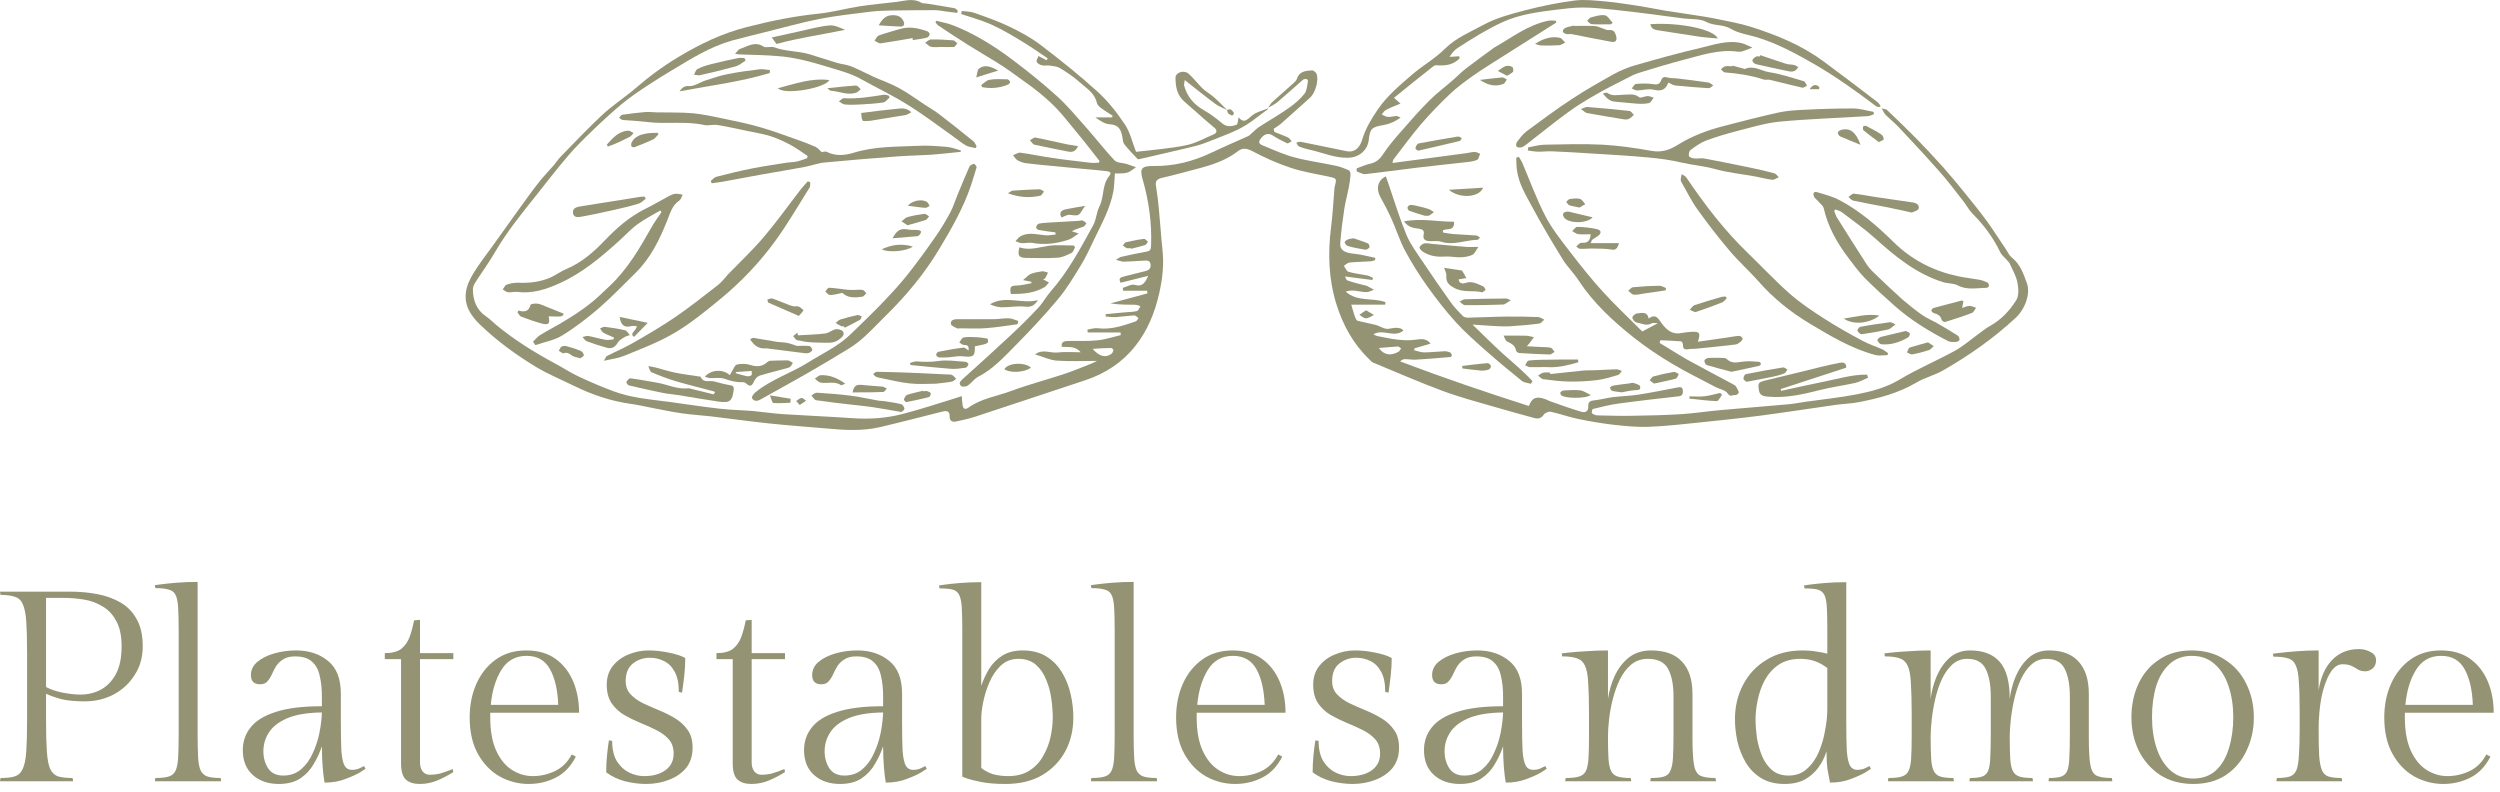 <svg width="240" height="76" viewBox="0 0 240 76" fill="none" xmlns="http://www.w3.org/2000/svg">
<path d="M132.367 33.408C132.896 34.13 133.545 34.166 134.255 33.769C134.363 33.709 134.423 33.552 134.507 33.444C134.399 33.384 134.279 33.252 134.183 33.264C133.593 33.3 132.992 33.36 132.367 33.408ZM104.887 33.492C105.561 34.238 106.126 34.37 106.691 33.973C106.8 33.901 106.86 33.733 106.884 33.6C106.896 33.54 106.727 33.408 106.655 33.408C106.102 33.408 105.537 33.444 104.887 33.492ZM121.7 10.402C121.844 10.198 121.964 9.958 122.145 9.789C122.83 9.164 123.54 8.563 124.225 7.937C124.345 7.829 124.466 7.697 124.502 7.564C124.73 6.843 125.344 6.795 125.945 6.759C126.089 6.747 126.33 6.939 126.39 7.095C126.63 7.697 126.257 8.947 125.776 9.368C124.826 10.21 123.9 11.064 122.95 11.894C122.746 12.074 122.493 12.206 122.265 12.375C122.289 12.471 122.325 12.579 122.349 12.675C122.782 12.844 123.227 13 123.648 13.193C123.792 13.265 123.888 13.433 123.997 13.565C123.852 13.637 123.66 13.794 123.564 13.758C123.071 13.529 122.578 13.265 122.109 12.964C121.748 12.736 121.303 12.88 120.966 13.397C120.726 13.782 121.074 13.902 121.303 13.998C122.289 14.395 123.263 14.852 124.297 15.117C125.608 15.465 126.955 15.634 128.278 15.922C128.699 16.019 129.108 16.175 129.504 16.355C129.601 16.403 129.661 16.644 129.649 16.788C129.625 17.197 129.565 17.606 129.48 18.015C129.348 18.688 129.168 19.338 129.059 20.011C128.891 21.118 128.747 22.236 128.663 23.354C128.615 24.004 129.072 24.268 129.937 24.352C130.635 24.413 131.32 24.617 132.018 24.749C132.018 24.822 132.018 24.894 132.018 24.966C131.874 25.014 131.729 25.074 131.573 25.086C130.899 25.134 130.226 25.134 129.553 25.206C129.36 25.23 129.192 25.411 129.011 25.519C129.156 25.724 129.264 26.036 129.456 26.096C130.046 26.265 130.659 26.325 131.26 26.445C131.453 26.481 131.633 26.601 131.813 26.686C131.789 26.746 131.765 26.818 131.741 26.878C130.899 26.77 130.058 26.662 129.12 26.541C129.168 26.625 129.228 26.878 129.36 26.926C129.949 27.131 130.563 27.275 131.164 27.431C131.188 27.443 131.2 27.431 131.224 27.443C131.453 27.563 131.669 27.696 131.898 27.816C131.657 27.9 131.417 28.044 131.188 28.044C130.791 28.044 130.406 27.936 130.01 27.9C129.745 27.876 129.468 27.9 129.192 27.996C130.298 29.006 131.777 28.55 133.004 29.006C133.004 29.091 132.992 29.163 132.98 29.247H129.721C129.853 29.704 129.949 30.041 130.058 30.366C130.118 30.522 130.202 30.75 130.322 30.786C130.887 30.943 131.477 31.039 132.042 31.183C132.463 31.291 132.908 31.628 133.293 31.568C133.75 31.496 134.158 31.376 134.591 31.592C134.627 31.604 134.639 31.652 134.724 31.736C133.834 32.482 132.763 31.52 131.849 32.097C131.97 32.157 132.078 32.23 132.186 32.254C133.461 32.506 134.736 32.807 136.059 32.59C136.528 32.518 136.985 32.53 137.333 32.987C136.792 33.143 136.287 33.3 135.782 33.444C135.77 33.504 135.77 33.564 135.758 33.624C136.071 33.697 136.395 33.829 136.708 33.829C137.357 33.829 138.007 33.745 138.668 33.721C138.861 33.709 139.065 33.769 139.233 33.841C139.318 33.877 139.354 34.033 139.378 34.13C139.39 34.166 139.281 34.274 139.233 34.274C138.139 34.37 137.045 34.466 135.938 34.526C135.59 34.55 135.229 34.478 134.868 34.478C134.724 34.478 134.579 34.538 134.411 34.695C138.5 36.246 142.625 37.653 146.774 38.976C147.062 38.194 147.471 38.002 148.337 38.315C148.481 38.363 148.626 38.447 148.77 38.507C149.768 38.856 150.754 39.217 151.764 39.517C152.137 39.637 152.498 39.541 152.474 39.012C152.45 38.603 152.642 38.471 153.039 38.435C153.64 38.375 154.242 38.194 154.855 38.122C155.673 38.026 156.503 38.014 157.32 37.882C158.547 37.689 159.774 37.437 160.988 37.208C161.277 37.148 161.517 37.1 161.553 37.497C161.577 37.822 161.493 38.014 161.12 38.05C159.196 38.267 157.26 38.483 155.336 38.748C154.518 38.856 153.713 39.072 152.907 39.265C152.847 39.277 152.775 39.625 152.835 39.673C152.979 39.794 153.195 39.878 153.376 39.878C154.506 39.902 155.637 39.938 156.755 39.914C158.318 39.89 159.882 39.854 161.433 39.758C162.72 39.673 163.995 39.469 165.269 39.361C167.422 39.168 169.563 39 171.715 38.808C172.268 38.76 172.81 38.639 173.363 38.567C174.986 38.339 176.622 38.17 178.233 37.858C179.664 37.581 181.059 37.22 182.358 36.438C184.066 35.416 185.918 34.635 187.674 33.673C188.491 33.216 189.213 32.578 189.971 32.037C190.319 31.785 190.656 31.496 191.041 31.291C192.111 30.702 192.929 29.824 193.554 28.826C193.831 28.393 193.783 27.684 193.675 27.131C193.554 26.505 193.206 25.916 192.941 25.315C192.881 25.182 192.749 25.074 192.652 24.954C192.448 24.713 192.171 24.509 192.039 24.244C191.366 22.837 190.464 21.611 189.357 20.504C188.996 20.143 188.768 19.662 188.443 19.266C187.71 18.328 187 17.378 186.218 16.5C184.932 15.033 183.597 13.613 182.262 12.194C181.877 11.774 181.42 11.425 181.011 11.016C180.891 10.896 180.819 10.715 180.638 10.402C180.939 10.487 181.095 10.487 181.168 10.571C182.106 11.473 183.056 12.375 183.97 13.301C184.848 14.203 185.713 15.129 186.555 16.067C187.289 16.896 187.998 17.75 188.696 18.616C189.405 19.482 190.103 20.36 190.764 21.262C191.402 22.14 191.979 23.066 192.592 23.968C192.761 24.22 192.881 24.521 193.097 24.689C193.939 25.339 194.252 26.277 194.588 27.203C194.937 28.165 194.432 29.656 193.494 30.522C191.378 32.482 189.033 34.13 186.531 35.561C185.713 36.03 184.751 36.258 183.946 36.739C182.238 37.749 180.374 38.23 178.462 38.603C177.728 38.748 176.971 38.76 176.225 38.868C173.82 39.205 171.403 39.589 168.997 39.902C167.157 40.142 165.305 40.335 163.453 40.527C161.746 40.696 160.026 40.912 158.318 40.972C157.152 41.02 155.985 40.9 154.819 40.768C153.701 40.636 152.594 40.443 151.488 40.215C150.61 40.034 149.756 39.722 148.878 39.529C148.674 39.481 148.325 39.637 148.205 39.806C147.964 40.154 147.688 40.227 147.339 40.142C146.1 39.806 144.861 39.469 143.635 39.108C141.903 38.603 140.159 38.146 138.476 37.521C136.239 36.691 134.05 35.729 131.837 34.815C131.681 34.743 131.549 34.599 131.429 34.478C129.901 32.999 128.927 31.219 128.29 29.187C127.532 26.734 127.472 24.292 127.785 21.791C127.929 20.661 127.989 19.506 128.085 18.376C128.097 18.219 128.097 18.051 128.134 17.907C128.338 17.113 128.338 17.125 127.508 16.945C126.294 16.68 125.055 16.5 123.888 16.103C122.614 15.682 121.375 15.117 120.184 14.491C119.679 14.227 119.27 14.191 118.874 14.491C117.851 15.285 116.673 15.73 115.446 16.067C114.147 16.415 112.849 16.776 111.538 17.077C111.081 17.185 110.9 17.366 110.973 17.846C111.093 18.568 111.177 19.302 111.249 20.023C111.381 21.346 111.454 22.669 111.598 23.98C111.754 25.399 111.598 26.758 111.285 28.153C110.864 30.017 110.167 31.724 109 33.204C107.762 34.779 106.138 35.849 104.226 36.487C100.666 37.665 97.119 38.856 93.559 40.022C92.994 40.203 92.417 40.323 91.827 40.455C91.43 40.539 91.154 40.443 91.166 39.962C91.178 39.409 90.829 39.421 90.444 39.517C88.448 40.022 86.464 40.539 84.456 41.008C82.796 41.393 81.112 41.297 79.429 41.141C77.517 40.972 75.605 40.84 73.704 40.636C71.9 40.443 70.097 40.191 68.281 39.974C67.355 39.866 66.429 39.818 65.503 39.685C64.553 39.553 63.603 39.349 62.653 39.168C61.955 39.036 61.27 38.868 60.56 38.772C58.648 38.507 56.832 37.894 55.1 37.04C53.898 36.451 52.647 35.933 51.493 35.248C49.568 34.081 47.74 32.759 46.105 31.183C45.167 30.281 44.542 29.307 44.734 28.008C44.818 27.383 45.131 26.758 45.468 26.204C46.009 25.327 46.646 24.497 47.26 23.655C48.077 22.513 48.895 21.37 49.713 20.228C50.362 19.338 50.999 18.436 51.685 17.558C52.142 16.969 52.671 16.427 53.164 15.862C53.381 15.61 53.561 15.321 53.789 15.081C55.1 13.734 56.387 12.375 57.758 11.088C58.612 10.282 59.598 9.609 60.524 8.875C61.27 8.274 61.991 7.625 62.761 7.059C63.554 6.47 64.372 5.917 65.226 5.412C67.258 4.197 69.375 3.187 71.696 2.598C73.969 2.008 76.242 1.551 78.587 1.311C79.922 1.179 81.221 0.806 82.555 0.601C83.722 0.421 84.9 0.325 86.079 0.181C86.235 0.156 86.392 0.132 86.548 0.108C87.197 0 87.835 -0.108 88.46 0.265C88.58 0.337 88.761 0.313 88.917 0.337C89.831 0.481 90.745 0.625 91.659 0.794C91.767 0.818 91.851 0.95 91.948 1.034C91.936 1.107 91.912 1.167 91.9 1.239C91.515 1.191 91.13 1.143 90.757 1.094C90.42 1.046 90.072 0.974 89.735 0.974C88.316 0.974 86.909 0.986 85.49 1.01C84.852 1.022 84.227 1.046 83.602 1.119C81.954 1.323 80.295 1.503 78.671 1.816C76.915 2.165 75.184 2.658 73.428 3.091C72.37 3.355 71.311 3.608 70.265 3.897C68.16 4.486 66.332 5.652 64.481 6.759C63.266 7.492 62.063 8.25 60.897 9.068C60.055 9.657 59.273 10.318 58.516 11.004C57.493 11.93 56.495 12.88 55.533 13.866C54.872 14.539 54.258 15.273 53.657 16.007C52.912 16.909 52.214 17.834 51.481 18.748C50.086 20.492 48.678 22.224 47.548 24.16C46.959 25.182 46.249 26.144 45.612 27.142C45.492 27.335 45.395 27.576 45.395 27.792C45.419 28.826 45.72 29.728 46.634 30.353C47.007 30.606 47.332 30.943 47.68 31.231C49.412 32.65 51.3 33.829 53.272 34.887C54.042 35.296 54.776 35.789 55.557 36.15C56.652 36.667 57.758 37.136 58.889 37.557C60.608 38.206 62.424 38.339 64.228 38.579C65.864 38.796 67.499 39.06 69.147 39.241C70.229 39.361 71.311 39.373 72.394 39.469C73.32 39.553 74.234 39.697 75.159 39.758C77.372 39.902 79.585 39.986 81.786 40.142C83.445 40.263 85.081 40.154 86.68 39.734C88.364 39.301 90.011 38.748 91.671 38.242C91.876 38.182 92.068 38.11 92.332 38.026C92.356 38.363 92.368 38.615 92.405 38.868C92.453 39.228 92.633 39.373 92.97 39.132C94.209 38.242 95.724 38.038 97.107 37.521C98.754 36.907 100.474 36.463 102.146 35.909C103.06 35.609 103.949 35.224 104.851 34.875C104.996 34.815 105.128 34.743 105.32 34.647C103.986 34.647 102.723 34.707 101.472 34.623C100.787 34.575 100.137 34.25 99.368 34.021C100.089 33.468 100.823 33.913 101.496 33.841C102.194 33.757 102.903 33.817 103.745 33.817C103.204 33.167 102.554 33.36 101.929 33.288C101.857 32.855 102.122 32.747 102.47 32.735C103.42 32.711 104.37 32.771 105.32 32.674C106.09 32.602 106.836 32.35 107.593 32.169C107.581 32.085 107.581 32.001 107.569 31.917H104.418C104.406 31.821 104.406 31.736 104.394 31.64C104.719 31.592 105.044 31.472 105.356 31.508C106.655 31.676 107.822 31.267 109.012 30.858C109.133 30.822 109.205 30.654 109.301 30.546C109.169 30.45 109.036 30.281 108.904 30.281C108.327 30.305 107.762 30.401 107.184 30.438C106.848 30.462 106.499 30.414 106.15 30.39C106.15 30.317 106.138 30.233 106.138 30.161C106.764 30.101 107.389 30.041 108.026 29.981C108.399 29.945 108.784 29.957 109.145 29.86C109.289 29.824 109.373 29.56 109.481 29.391C109.325 29.343 109.181 29.271 109.024 29.259C108.219 29.247 107.425 29.259 106.595 29.127C107.786 28.802 108.976 28.489 110.155 28.165C110.143 28.081 110.131 27.996 110.119 27.912H107.822C107.81 27.816 107.798 27.732 107.786 27.636C108.171 27.527 108.603 27.251 108.928 27.347C109.698 27.576 109.95 27.094 110.227 26.481C109.349 26.698 108.471 26.926 107.581 27.142C107.389 26.758 107.461 26.649 107.954 26.529C108.603 26.373 109.253 26.192 109.914 26.036C110.251 25.952 110.504 25.808 110.455 25.387C110.395 24.942 110.059 25.014 109.77 25.026C109.133 25.05 108.507 25.11 107.87 25.122C107.677 25.122 107.485 25.026 107.124 24.942C107.401 24.785 107.497 24.689 107.605 24.665C108.411 24.485 109.229 24.304 110.047 24.16C110.407 24.1 110.492 23.968 110.504 23.583C110.588 21.394 110.287 19.278 109.686 17.185C109.385 16.151 109.614 15.922 110.78 15.934C112.704 15.959 114.508 15.502 116.24 14.684C117.418 14.118 118.621 13.613 119.812 13.072C119.944 13.012 120.052 12.892 120.172 12.784C120.401 12.591 120.605 12.363 120.846 12.206C121.808 11.581 122.806 11.016 123.744 10.354C124.285 9.97 124.814 9.525 125.223 9.008C125.464 8.719 125.476 8.238 125.56 7.829C125.572 7.757 125.5 7.588 125.452 7.588C125.331 7.576 125.163 7.588 125.079 7.661C124.261 8.37 123.467 9.104 122.65 9.789C122.373 10.03 122.024 10.174 121.7 10.366C121.724 10.439 121.712 10.427 121.7 10.402Z" fill="#949374"/>
<path d="M105.561 15.465C105.032 14.792 104.515 14.118 103.974 13.445C103.432 12.772 102.867 12.11 102.326 11.437C101.22 10.042 99.873 8.911 98.43 7.889C97.696 7.372 96.975 6.819 96.217 6.326C95.159 5.64 94.052 5.015 92.982 4.341C92.008 3.728 91.046 3.103 90.096 2.465C89.975 2.393 89.903 2.249 89.807 2.141C89.831 2.093 89.855 2.045 89.879 1.996C90.396 2.129 90.925 2.213 91.419 2.405C93.523 3.211 95.423 4.402 97.215 5.749C98.67 6.843 100.101 7.997 101.448 9.212C102.47 10.138 103.36 11.208 104.274 12.242C105.188 13.277 106.042 14.383 106.992 15.393C107.233 15.646 107.738 15.622 108.123 15.73C108.435 15.826 108.736 15.947 109.049 16.055C108.772 16.235 108.519 16.488 108.219 16.572C107.846 16.68 107.437 16.632 107.028 16.656C106.98 17.245 106.98 17.823 106.884 18.376C106.571 20.035 105.753 21.49 105.032 22.994C104.635 23.823 104.25 24.677 103.769 25.459C103.084 26.577 102.41 27.72 101.568 28.718C100.282 30.257 98.899 31.736 97.48 33.167C96.385 34.274 95.327 35.44 93.896 36.174C93.523 36.366 93.259 36.775 92.91 37.016C92.741 37.124 92.369 37.16 92.26 37.052C91.996 36.811 92.188 36.595 92.429 36.378C94.016 34.947 95.592 33.528 97.143 32.073C98.021 31.255 98.875 30.402 99.692 29.524C100.137 29.055 100.438 28.453 100.871 27.972C102.555 26.06 103.733 23.823 104.948 21.623C105.248 21.081 105.26 20.372 105.549 19.807C106.018 18.881 105.777 17.762 106.475 16.909C106.848 16.464 106.367 16.452 106.09 16.416C105.381 16.331 104.671 16.271 103.974 16.211C102.987 16.115 102.013 16.031 101.039 15.934C100.197 15.85 99.356 15.778 98.514 15.67C98.225 15.634 97.925 15.526 97.672 15.381C97.504 15.285 97.395 15.069 97.251 14.9C97.492 14.816 97.744 14.624 97.961 14.66C98.983 14.792 100.005 15.021 101.039 15.165C102.242 15.345 103.457 15.477 104.671 15.622C104.936 15.658 105.212 15.622 105.477 15.622C105.501 15.574 105.537 15.514 105.561 15.465Z" fill="#949374"/>
<path d="M158.27 30.582C158.763 30.209 159.052 30.353 159.341 30.786C159.846 31.52 160.411 32.181 161.457 31.965C161.746 31.905 162.047 31.881 162.347 31.857C163.165 31.809 163.273 31.941 162.997 32.807C163.899 32.674 164.752 32.554 165.594 32.434C166.039 32.374 166.496 32.278 166.941 32.242C167.061 32.23 167.23 32.362 167.29 32.47C167.326 32.518 167.206 32.711 167.121 32.795C166.965 32.915 166.797 33.047 166.616 33.071C165.342 33.228 164.067 33.348 162.792 33.48C162.576 33.504 162.359 33.48 162.143 33.516C161.806 33.576 161.541 33.564 161.566 33.095C161.566 32.987 161.469 32.783 161.397 32.771C160.736 32.711 160.062 32.699 159.389 32.662C159.365 32.747 159.353 32.831 159.329 32.927C159.617 33.095 159.894 33.276 160.183 33.444C160.772 33.805 161.349 34.178 161.95 34.514C163.442 35.332 164.945 36.126 166.448 36.932C166.52 36.968 166.592 37.016 166.64 37.076C166.749 37.268 166.881 37.473 166.929 37.677C166.941 37.737 166.689 37.954 166.604 37.93C166.376 37.858 166.123 38.182 165.859 37.773C165.654 37.449 165.101 37.364 164.704 37.16C163.309 36.426 161.878 35.729 160.531 34.923C159.257 34.166 158.018 33.336 156.863 32.422C154.843 30.822 152.955 29.079 151.524 26.89C151.079 26.204 150.466 25.615 150.033 24.918C149.023 23.27 148.024 21.611 147.11 19.903C146.497 18.761 145.788 17.63 145.619 16.295C145.571 15.91 145.571 15.514 145.559 15.129C145.643 15.105 145.727 15.093 145.812 15.069C145.932 15.273 146.076 15.465 146.16 15.682C146.882 17.366 147.507 19.109 148.349 20.733C148.986 21.959 149.876 23.078 150.73 24.184C151.728 25.483 152.751 26.77 153.857 27.984C155.048 29.295 156.346 30.51 157.597 31.761C157.645 31.809 157.729 31.833 157.681 31.809C158.186 31.544 158.595 31.328 159.16 31.027C158.872 31.027 158.691 30.967 158.571 31.039C158.054 31.34 157.573 31.027 157.092 30.955C156.936 30.931 156.707 30.642 156.707 30.474C156.707 30.341 156.996 30.101 157.164 30.089C157.597 30.053 158.138 29.86 158.27 30.582Z" fill="#949374"/>
<path d="M180.422 10.282C180.314 10.258 180.193 10.258 180.109 10.198C178.209 8.767 176.285 7.384 174.217 6.181C172.461 5.171 170.693 4.209 168.757 3.608C167.891 3.331 166.917 3.223 166.159 2.766C165.402 2.309 164.548 2.514 163.778 2.093C163.165 1.768 162.323 1.864 161.589 1.768C160.567 1.636 159.545 1.491 158.511 1.359C157.32 1.215 156.13 1.058 154.939 0.938C153.941 0.842 152.955 0.722 151.957 0.722C151.091 0.722 150.225 0.83 149.359 0.938C147.615 1.155 145.872 1.383 144.236 2.129C142.721 2.826 141.326 3.704 139.931 4.606C139.618 4.81 139.378 5.099 139.161 5.46C139.474 5.436 139.774 5.424 140.087 5.4C140.099 5.472 140.111 5.532 140.123 5.604C139.594 6.157 138.909 6.314 138.151 6.278C137.983 6.266 137.754 6.242 137.646 6.326C136.371 7.324 135.12 8.334 133.822 9.392C134.026 9.573 134.218 9.741 134.447 9.946C133.954 10.15 133.497 10.318 133.064 10.547C132.896 10.631 132.787 10.823 132.643 10.98C132.835 11.064 133.016 11.208 133.208 11.22C133.473 11.244 133.749 11.16 134.026 11.136C134.11 11.124 134.206 11.184 134.459 11.28C133.87 11.713 133.341 11.918 132.775 12.014C131.693 12.194 131.513 12.363 131.404 13.409C131.296 14.407 130.502 15.093 129.492 15.141C128.254 15.201 127.135 14.708 125.969 14.431C125.548 14.335 125.127 14.227 124.718 14.07C124.598 14.022 124.526 13.83 124.441 13.698C124.586 13.662 124.73 13.589 124.862 13.613C126.329 13.902 127.797 14.215 129.276 14.515C129.985 14.66 130.502 14.263 130.767 13.421C131.08 12.363 131.633 11.437 132.258 10.523C133.16 9.2 134.363 8.202 135.541 7.18C136.551 6.302 137.754 5.64 138.692 4.702C139.762 3.632 141.133 3.079 142.396 2.393C143.623 1.72 145.042 1.347 146.425 0.986C147.988 0.577 149.588 0.253 151.187 0.048C152.173 -0.072 153.195 0.06 154.193 0.144C155.228 0.241 156.262 0.409 157.296 0.565C158.15 0.698 159.004 0.878 159.858 1.022C160.723 1.167 161.601 1.275 162.467 1.419C163.225 1.539 163.995 1.648 164.74 1.804C165.871 2.045 167.025 2.237 168.119 2.586C170.573 3.367 172.954 4.341 175.046 5.881C176.79 7.168 178.522 8.49 180.253 9.813C180.374 9.909 180.458 10.066 180.554 10.198C180.506 10.186 180.458 10.234 180.422 10.282Z" fill="#949374"/>
<path d="M51.168 32.807C51.397 32.59 51.601 32.314 51.866 32.157C52.647 31.676 53.477 31.267 54.259 30.774C55.052 30.293 55.834 29.788 56.568 29.211C57.253 28.682 57.879 28.069 58.516 27.467C60.248 25.844 61.414 23.823 62.569 21.779C62.845 21.286 63.194 20.829 63.507 20.36C63.471 20.312 63.434 20.264 63.398 20.204C62.665 20.637 61.907 21.009 61.222 21.514C60.584 21.971 60.043 22.573 59.454 23.102C57.686 24.701 55.882 26.229 53.669 27.215C52.395 27.792 51.084 28.213 49.641 28.02C49.352 27.984 49.051 28.093 48.763 28.056C48.583 28.032 48.426 27.876 48.258 27.78C48.39 27.624 48.486 27.371 48.643 27.323C48.991 27.203 49.388 27.131 49.749 27.142C50.819 27.191 51.854 27.07 52.828 26.649C53.345 26.421 53.814 26.06 54.331 25.844C55.81 25.23 56.965 24.22 58.059 23.078C59.189 21.899 60.416 20.817 61.907 20.071C62.689 19.686 63.434 19.241 64.204 18.833C64.397 18.736 64.601 18.628 64.817 18.604C65.058 18.58 65.299 18.652 65.539 18.688C65.431 18.881 65.371 19.145 65.214 19.254C64.517 19.723 64.336 20.456 64.048 21.178C63.314 23.018 62.448 24.797 60.993 26.217C59.839 27.347 58.708 28.538 57.482 29.596C56.375 30.546 55.209 31.448 53.97 32.205C53.212 32.674 52.262 32.831 51.397 33.131C51.324 33.035 51.252 32.927 51.168 32.807Z" fill="#949374"/>
<path d="M176.081 20.24C176.165 20.456 176.225 20.685 176.345 20.877C177.295 22.38 178.233 23.895 179.207 25.387C179.496 25.832 179.905 26.192 180.29 26.565C181.059 27.299 181.829 28.032 182.623 28.742C183.236 29.271 183.873 29.776 184.535 30.245C184.98 30.558 185.497 30.762 185.966 31.027C186.639 31.412 187.301 31.809 187.962 32.23C188.058 32.302 188.143 32.53 188.107 32.638C188.071 32.735 187.866 32.831 187.722 32.831C187.493 32.843 187.217 32.843 187.024 32.747C185.184 31.809 183.429 30.726 181.877 29.355C180.903 28.489 179.929 27.611 179.015 26.686C178.45 26.108 177.969 25.447 177.476 24.797C176.381 23.354 175.491 21.815 175.083 20.011C175.022 19.735 174.71 19.518 174.505 19.278C174.397 19.145 174.217 19.049 174.157 18.893C174.012 18.58 174.096 18.34 174.481 18.46C175.203 18.676 175.948 18.869 176.598 19.218C178.57 20.252 180.218 21.707 181.805 23.258C183.525 24.954 185.605 26.012 187.962 26.517C188.636 26.662 189.333 26.734 190.007 26.854C190.271 26.902 190.548 26.998 190.788 27.119C190.885 27.167 190.945 27.335 190.945 27.455C190.945 27.515 190.776 27.636 190.68 27.636C189.766 27.636 188.84 27.876 187.938 27.395C187.529 27.179 186.976 27.227 186.519 27.082C183.958 26.277 181.949 24.629 179.989 22.861C178.991 21.959 177.885 21.19 176.814 20.372C176.646 20.24 176.393 20.192 176.189 20.107C176.165 20.155 176.117 20.192 176.081 20.24Z" fill="#949374"/>
<path d="M146.714 14.143C147.231 14.058 147.748 13.902 148.265 13.89C150.129 13.854 151.981 13.794 153.845 13.89C155.432 13.974 157.032 14.215 158.595 14.491C159.545 14.66 160.351 14.359 161.073 13.902C162.419 13.06 163.875 12.519 165.39 12.122C167.134 11.665 168.877 11.22 170.633 10.823C171.427 10.643 172.245 10.583 173.05 10.547C174.674 10.463 176.297 10.402 177.921 10.415C178.57 10.415 179.22 10.631 179.869 10.739C179.881 10.811 179.881 10.896 179.893 10.968C179.701 11.028 179.508 11.136 179.316 11.148C176.49 11.329 173.664 11.413 170.85 11.677C169.479 11.81 168.132 12.23 166.797 12.567C165.775 12.832 164.764 13.132 163.79 13.493C163.249 13.698 162.756 14.058 162.287 14.407C162.155 14.503 162.083 14.828 162.143 14.984C162.191 15.117 162.48 15.189 162.672 15.213C162.985 15.249 163.309 15.153 163.61 15.213C165.101 15.489 166.592 15.802 168.072 16.103C168.841 16.259 169.599 16.439 170.357 16.644C170.513 16.692 170.633 16.896 170.765 17.017C170.549 17.101 170.332 17.281 170.128 17.257C169.587 17.197 169.07 17.041 168.529 16.945C167.206 16.704 165.859 16.572 164.572 16.211C163.538 15.922 162.48 15.85 161.445 15.61C160.387 15.357 159.305 15.213 158.222 15.117C156.455 14.948 154.675 14.852 152.907 14.744C151.608 14.66 150.297 14.575 148.999 14.527C148.542 14.503 148.085 14.575 147.64 14.563C147.315 14.552 146.99 14.491 146.666 14.443C146.69 14.347 146.702 14.251 146.714 14.143Z" fill="#949374"/>
<path d="M92.236 14.575C91.298 14.672 90.36 14.78 89.422 14.852C88.304 14.924 87.173 14.936 86.055 15.021C83.77 15.189 81.473 15.381 79.188 15.598C78.527 15.658 77.877 15.91 77.216 16.031C75.881 16.283 74.534 16.5 73.187 16.74C71.9 16.969 70.626 17.221 69.339 17.45C69.002 17.51 68.666 17.546 68.329 17.594C68.293 17.522 68.257 17.45 68.233 17.366C68.413 17.233 68.569 17.017 68.774 16.969C69.916 16.68 71.071 16.391 72.237 16.163C73.344 15.947 74.462 15.79 75.568 15.61C75.881 15.562 76.206 15.574 76.506 15.502C76.843 15.429 77.156 15.297 77.481 15.189C77.493 15.117 77.517 15.044 77.529 14.972C76.999 14.624 76.494 14.239 75.941 13.938C75.304 13.601 74.654 13.289 73.969 13.072C73.259 12.844 72.502 12.736 71.756 12.579C70.806 12.375 69.856 12.158 68.894 12.002C68.473 11.93 68.016 12.086 67.607 12.002C65.828 11.605 64.024 11.93 62.244 11.725C61.426 11.629 60.62 11.569 59.803 11.521C59.67 11.509 59.55 11.389 59.43 11.305C59.538 11.208 59.622 11.028 59.742 11.016C60.5 10.908 61.258 10.811 62.015 10.751C62.352 10.727 62.689 10.787 63.025 10.787C64.18 10.811 65.346 10.775 66.501 10.871C67.511 10.968 68.521 11.196 69.519 11.401C70.674 11.641 71.828 11.882 72.959 12.206C74.161 12.555 75.34 12.988 76.519 13.409C77.12 13.613 77.721 13.842 78.31 14.107C78.515 14.203 78.671 14.419 78.888 14.612C78.972 14.6 79.212 14.503 79.357 14.575C80.222 15.008 81.112 14.924 81.966 14.66C83.987 14.034 86.079 14.095 88.159 13.998C89.085 13.95 90.011 14.022 90.938 14.107C91.37 14.143 91.803 14.323 92.236 14.443C92.236 14.479 92.236 14.527 92.236 14.575Z" fill="#949374"/>
<path d="M121.748 10.463C121.231 10.848 120.714 11.232 120.197 11.617C118.874 12.603 117.31 13.06 115.819 13.674C115.254 13.902 114.653 14.046 114.051 14.191C112.536 14.551 111.009 14.9 109.494 15.249C109.397 15.273 109.253 15.309 109.205 15.261C108.772 14.804 108.327 14.347 107.93 13.842C107.798 13.674 107.786 13.397 107.75 13.156C107.63 12.447 107.377 11.966 106.523 11.93C106.054 11.906 105.597 11.581 105.152 11.268H106.764C106.776 11.22 106.8 11.172 106.812 11.112C106.439 10.86 106.042 10.631 105.681 10.354C105.513 10.234 105.333 10.042 105.296 9.861C105.08 8.899 104.25 8.442 103.613 7.865C103.06 7.36 102.422 6.951 101.785 6.554C101.52 6.386 101.172 6.35 100.847 6.302C100.57 6.254 100.282 6.326 100.017 6.266C99.825 6.23 99.584 6.085 99.524 5.941C99.464 5.797 99.632 5.568 99.692 5.376C100.005 5.544 100.246 5.664 100.474 5.785C100.51 5.724 100.546 5.664 100.582 5.604C99.716 5.027 98.875 4.426 97.985 3.897C97.071 3.343 96.145 2.802 95.171 2.357C94.245 1.948 93.247 1.672 92.272 1.347C92.296 1.251 92.321 1.155 92.333 1.058C92.717 1.107 93.114 1.094 93.475 1.215C94.629 1.624 95.796 2.02 96.89 2.55C97.949 3.055 99.007 3.632 99.933 4.341C101.797 5.761 103.637 7.228 105.369 8.803C106.379 9.717 107.245 10.835 108.002 11.966C108.507 12.723 108.7 13.674 109.061 14.575C110.636 14.383 112.247 14.275 113.835 13.95C114.773 13.77 115.639 13.265 116.529 12.892C116.841 12.76 116.853 12.507 116.601 12.279C116.288 12.002 115.963 11.737 115.651 11.473C115.001 10.908 114.376 10.33 113.715 9.765C112.993 9.152 112.849 8.322 112.849 7.456C112.849 6.951 113.654 6.687 114.099 7.071C114.58 7.492 114.965 8.021 115.422 8.466C115.759 8.791 116.18 9.02 116.541 9.332C116.974 9.717 117.382 10.15 117.803 10.559C117.431 10.366 117.01 10.222 116.685 9.982C115.723 9.272 114.785 8.514 113.739 7.685C113.703 7.949 113.642 8.106 113.679 8.226C113.967 9.272 114.605 10.03 115.555 10.571C116.18 10.92 116.769 11.365 117.322 11.834C117.779 12.23 118.248 12.134 118.705 11.978C118.838 11.93 118.838 11.533 118.91 11.256C119.475 11.978 119.812 11.353 120.281 11.028C120.69 10.727 121.231 10.607 121.712 10.415C121.712 10.427 121.724 10.439 121.748 10.463Z" fill="#949374"/>
<path d="M93.763 16.031C93.559 16.68 93.403 17.245 93.21 17.81C92.477 19.975 91.346 21.947 90.168 23.908C88.737 26.289 86.969 28.417 84.984 30.353C84.323 31.003 83.698 31.676 83.012 32.302C82.555 32.722 82.05 33.119 81.521 33.444C80.138 34.298 78.743 35.116 77.348 35.921C75.905 36.751 74.45 37.533 73.007 38.351C72.67 38.543 72.369 38.531 72.189 38.218C72.129 38.122 72.345 37.797 72.514 37.665C74.041 36.414 75.941 35.825 77.589 34.791C78.984 33.913 80.511 33.228 81.713 32.037C82.675 31.087 83.662 30.161 84.6 29.187C85.466 28.285 86.319 27.371 87.089 26.409C88.027 25.23 88.905 24.016 89.771 22.777C90.312 22.008 90.793 21.202 91.238 20.372C91.502 19.879 91.671 19.314 91.887 18.797C92.272 17.871 92.645 16.933 93.054 16.019C93.114 15.874 93.331 15.754 93.499 15.73C93.583 15.706 93.691 15.934 93.763 16.031Z" fill="#949374"/>
<path d="M130.25 16.163C130.671 16.007 131.092 15.814 131.525 15.718C132.09 15.598 132.439 15.309 132.764 14.816C133.305 13.998 133.954 13.241 134.604 12.507C135.457 11.521 136.323 10.547 137.249 9.621C137.947 8.923 138.74 8.334 139.486 7.685C139.907 7.324 140.28 6.927 140.713 6.59C141.591 5.917 142.481 5.267 143.37 4.618C143.382 4.606 143.395 4.594 143.419 4.582C145.102 3.632 146.641 2.405 148.602 1.996C148.842 1.948 149.095 1.984 149.335 1.984C149.359 2.033 149.383 2.093 149.419 2.153C148.999 2.417 148.59 2.682 148.169 2.946C146.918 3.74 145.655 4.534 144.405 5.328C143.407 5.965 142.396 6.578 141.422 7.264C140.641 7.817 139.859 8.394 139.161 9.056C138.187 9.982 137.261 10.944 136.383 11.966C135.469 13.036 134.64 14.191 133.774 15.309C133.726 15.381 133.714 15.489 133.678 15.646C134.507 15.538 135.277 15.429 136.047 15.333C137.61 15.129 139.185 14.912 140.749 14.708C141.025 14.672 141.29 14.588 141.567 14.588C141.747 14.588 141.915 14.696 142.096 14.768C142 14.96 141.951 15.273 141.807 15.345C141.47 15.489 141.086 15.538 140.713 15.574C139.137 15.754 137.562 15.91 135.999 16.103C134.351 16.295 132.704 16.536 131.056 16.716C130.803 16.74 130.515 16.548 130.25 16.464C130.226 16.355 130.238 16.259 130.25 16.163Z" fill="#949374"/>
<path d="M146.966 36.847C146.665 36.751 146.316 36.739 146.088 36.559C144.921 35.621 143.767 34.659 142.637 33.661C141.65 32.783 140.64 31.905 139.762 30.931C138.776 29.848 137.874 28.682 137.02 27.491C136.239 26.397 135.529 25.255 134.892 24.076C134.375 23.114 134.05 22.044 133.593 21.033C133.268 20.312 132.908 19.614 132.523 18.929C132.078 18.147 132.246 17.305 133.04 16.933C133.136 17.209 133.232 17.486 133.329 17.75C133.882 19.362 134.375 20.997 135.024 22.561C135.409 23.475 136.034 24.304 136.588 25.134C137.465 26.457 138.379 27.768 139.305 29.067C139.63 29.524 140.039 29.933 140.436 30.341C140.544 30.45 140.748 30.498 140.917 30.498C142.18 30.474 143.442 30.401 144.705 30.39C145.691 30.378 146.689 30.401 147.675 30.438C147.868 30.45 148.06 30.606 148.253 30.69C148.084 30.822 147.94 31.039 147.76 31.063C146.87 31.183 145.968 31.255 145.066 31.316C144.549 31.352 144.032 31.34 143.526 31.303C142.829 31.267 142.119 31.207 141.362 31.159C142.36 32.121 143.298 33.071 144.284 33.961C145.246 34.827 146.256 35.645 147.122 36.595C147.074 36.679 147.014 36.763 146.966 36.847Z" fill="#949374"/>
<path d="M181.204 34.093C180.819 34.093 180.398 34.178 180.037 34.081C177.764 33.48 175.768 32.278 173.772 31.087C171.92 29.981 170.236 28.634 168.805 26.998C167.927 26 166.929 25.122 166.075 24.112C164.993 22.837 163.959 21.502 162.985 20.143C162.419 19.374 161.999 18.496 161.517 17.666C161.445 17.546 161.361 17.414 161.349 17.293C161.349 17.101 161.409 16.909 161.445 16.716C161.59 16.824 161.794 16.896 161.89 17.041C163.646 19.638 165.534 22.116 167.807 24.305C169.154 25.603 170.441 26.986 171.848 28.225C172.87 29.115 174.024 29.884 175.167 30.618C176.345 31.376 177.572 32.061 178.811 32.723C179.412 33.047 180.085 33.264 180.711 33.54C180.903 33.624 181.072 33.793 181.264 33.913C181.228 33.961 181.216 34.021 181.204 34.093Z" fill="#949374"/>
<path d="M77.781 17.51C77.769 17.678 77.805 17.871 77.721 18.003C76.639 19.723 75.629 21.478 74.438 23.114C72.911 25.218 71.119 27.095 69.111 28.742C67.68 29.909 66.26 31.087 64.637 32.025C63.098 32.915 61.462 33.528 59.827 34.19C59.297 34.406 58.696 34.466 57.975 34.635C58.131 34.382 58.167 34.226 58.263 34.178C59.081 33.757 59.947 33.396 60.741 32.939C62.123 32.145 63.507 31.34 64.829 30.438C66.248 29.464 67.595 28.393 68.942 27.347C69.315 27.058 69.592 26.662 69.916 26.313C71.071 25.122 72.285 23.98 73.356 22.717C74.582 21.274 75.677 19.723 76.843 18.219C77.06 17.931 77.312 17.678 77.553 17.402C77.637 17.426 77.709 17.474 77.781 17.51Z" fill="#949374"/>
<path d="M166.773 4.955C165.017 4.714 163.321 5.304 161.602 5.748C160.147 6.133 158.703 6.566 157.272 7.011C156.863 7.144 156.479 7.36 156.094 7.552C155.132 8.045 154.158 8.526 153.208 9.08C152.294 9.597 151.392 10.15 150.55 10.763C149.143 11.786 147.796 12.892 146.425 13.95C146.305 14.046 146.148 14.13 146.004 14.155C145.86 14.179 145.643 14.155 145.583 14.058C145.523 13.962 145.547 13.734 145.631 13.626C145.908 13.265 146.185 12.88 146.533 12.615C147.976 11.545 149.419 10.475 150.923 9.489C152.221 8.635 153.58 7.865 154.939 7.107C155.589 6.747 156.31 6.458 157.02 6.254C159.076 5.664 161.133 5.087 163.213 4.606C164.512 4.305 165.811 3.824 167.182 4.137C167.542 4.221 167.879 4.426 168.228 4.57C167.879 4.702 167.542 4.835 167.194 4.955C167.085 4.979 166.965 4.955 166.773 4.955Z" fill="#949374"/>
<path d="M70.565 5.171C70.794 4.931 70.89 4.75 71.022 4.702C71.768 4.462 72.478 3.909 73.319 4.486C73.428 4.558 73.62 4.522 73.776 4.522C73.957 4.522 74.149 4.474 74.305 4.534C75.412 4.955 76.626 4.883 77.745 5.219C78.623 5.484 79.477 5.773 80.355 6.037C80.799 6.169 81.269 6.193 81.689 6.362C82.435 6.662 83.156 7.047 83.89 7.384C84.696 7.745 85.538 8.033 86.307 8.454C87.161 8.923 87.955 9.513 88.785 10.054C89.266 10.367 89.759 10.655 90.216 11.004C91.31 11.846 92.392 12.711 93.463 13.577C93.595 13.686 93.655 13.89 93.751 14.046C93.715 14.107 93.679 14.155 93.655 14.215C93.355 14.143 93.006 14.118 92.741 13.974C92.332 13.746 91.972 13.421 91.587 13.156C90.108 12.11 88.664 11.004 87.125 10.054C85.67 9.14 84.107 8.406 82.603 7.564C81.629 7.023 80.547 6.759 79.501 6.434C78.707 6.193 77.913 5.953 77.108 5.773C76.362 5.604 75.592 5.448 74.835 5.4C73.608 5.28 72.381 5.28 71.155 5.231C71.022 5.231 70.89 5.207 70.565 5.171Z" fill="#949374"/>
<path d="M177.235 35.296C175.131 35.982 173.038 36.667 170.946 37.352C170.958 37.401 170.982 37.461 170.994 37.521C172.377 37.22 173.748 36.907 175.131 36.631C176.502 36.366 177.848 35.934 179.243 35.969C179.267 36.066 179.304 36.162 179.328 36.258C178.919 36.426 178.522 36.667 178.089 36.763C176.959 37.016 175.804 37.16 174.686 37.449C173.086 37.858 171.487 38.218 169.827 38.086C169.394 38.05 168.937 38.038 168.853 37.449C168.745 36.763 168.805 36.691 169.49 36.523C171.318 36.09 173.134 35.633 174.95 35.188C175.503 35.056 176.069 34.935 176.622 34.827C177.007 34.755 177.259 34.863 177.235 35.296Z" fill="#949374"/>
<path d="M68.653 37.629C68.581 37.605 68.509 37.569 68.425 37.545C67.27 37.232 66.104 36.956 64.962 36.619C64.144 36.378 63.35 36.078 62.556 35.741C62.388 35.669 62.34 35.356 62.232 35.152C62.46 35.188 62.689 35.212 62.905 35.272C63.542 35.44 64.18 35.645 64.829 35.777C65.575 35.934 66.332 36.018 67.09 36.138C67.15 36.15 67.246 36.138 67.258 36.174C67.535 36.811 68.124 36.499 68.569 36.619C69.05 36.751 69.543 36.883 70.036 36.968C70.337 37.016 70.481 37.088 70.433 37.449C70.301 38.495 70.073 38.712 68.99 38.555C67.727 38.375 66.465 38.146 65.202 37.942C64.673 37.858 64.132 37.822 63.602 37.713C62.52 37.497 61.438 37.244 60.356 36.992C60.259 36.968 60.103 36.715 60.139 36.655C60.223 36.511 60.404 36.294 60.524 36.318C61.378 36.426 62.232 36.595 63.085 36.739C64.072 36.908 65.01 37.389 66.056 37.28C66.188 37.268 66.32 37.316 66.453 37.352C67.138 37.521 67.824 37.689 68.509 37.858C68.569 37.773 68.617 37.701 68.653 37.629Z" fill="#949374"/>
<path d="M134.784 21.25C136.479 20.925 138.043 21.298 139.582 21.286C139.654 22.248 138.885 21.887 138.524 22.116C138.524 22.188 138.524 22.248 138.524 22.32C138.836 22.368 139.149 22.44 139.462 22.465C140.231 22.525 140.989 22.549 141.759 22.609C141.855 22.621 141.939 22.717 142.083 22.813C141.975 22.909 141.915 23.018 141.843 23.018C140.676 23.042 139.534 23.595 138.331 23.198C137.995 23.09 137.586 23.174 137.213 23.15C136.828 23.126 136.564 22.97 136.672 22.5C136.756 22.14 136.576 22.02 136.239 21.959C135.734 21.899 135.193 21.839 134.784 21.25Z" fill="#949374"/>
<path d="M101.316 22.308C100.787 22.236 100.245 22.176 99.716 22.08C99.608 22.056 99.452 21.899 99.464 21.827C99.488 21.695 99.596 21.515 99.704 21.478C100.005 21.406 100.33 21.394 100.642 21.37C101.604 21.31 102.566 21.25 103.529 21.202C103.673 21.19 103.817 21.142 103.937 21.178C104.07 21.214 104.178 21.346 104.298 21.43C104.202 21.538 104.142 21.719 104.022 21.755C103.661 21.887 103.276 21.983 102.891 22.2C103.047 22.248 103.216 22.308 103.553 22.416C103.18 22.657 102.927 22.885 102.627 22.994C101.472 23.39 100.294 23.535 99.079 23.318C98.754 23.258 98.406 23.366 98.069 23.342C97.876 23.33 97.672 23.222 97.48 23.15C97.66 22.982 97.804 22.753 98.009 22.657C98.766 22.272 99.548 22.513 100.33 22.585C100.666 22.621 101.003 22.537 101.34 22.513C101.34 22.441 101.328 22.368 101.316 22.308Z" fill="#949374"/>
<path d="M70.65 35.717C70.638 35.753 70.638 35.789 70.626 35.825C70.975 35.921 71.323 36.042 71.684 36.114C71.828 36.138 72.045 36.114 72.141 36.018C72.213 35.934 72.153 35.729 72.153 35.609C71.6 35.645 71.119 35.681 70.65 35.717ZM67.668 36.174C68.209 35.489 69.399 35.392 70.061 36.018C70.133 35.897 70.193 35.777 70.265 35.657C70.421 35.416 70.542 35.032 70.746 34.995C71.155 34.899 71.636 34.911 72.021 35.032C72.646 35.236 73.175 35.212 73.668 34.755C73.74 34.695 73.837 34.647 73.933 34.635C74.498 34.611 75.063 34.587 75.629 34.599C75.797 34.599 75.953 34.755 76.122 34.839C76.001 34.995 75.905 35.236 75.737 35.284C74.799 35.561 73.849 35.777 72.911 36.066C72.694 36.138 72.478 36.391 72.382 36.619C72.201 37.04 72.021 37.172 71.648 36.823C71.564 36.751 71.444 36.679 71.335 36.691C70.722 36.715 70.157 36.583 69.568 36.366C69.135 36.21 68.594 36.318 68.112 36.294C67.992 36.282 67.86 36.222 67.668 36.174Z" fill="#949374"/>
<path d="M86.536 39.553C85.49 39.373 84.624 39.217 83.758 39.084C83.072 38.988 82.387 38.916 81.713 38.844C80.595 38.712 79.477 38.591 78.358 38.423C78.178 38.399 78.046 38.122 77.889 37.966C78.07 37.87 78.25 37.701 78.418 37.701C79.477 37.761 80.547 37.846 81.605 37.978C82.495 38.086 83.373 38.291 84.251 38.447C84.503 38.495 84.768 38.483 85.02 38.531C85.526 38.603 86.031 38.675 86.524 38.808C86.656 38.844 86.836 39.108 86.824 39.265C86.8 39.385 86.572 39.517 86.536 39.553Z" fill="#949374"/>
<path d="M148.83 35.909C149.888 35.801 150.934 35.681 151.993 35.573C152.402 35.537 152.822 35.561 153.243 35.537C153.893 35.513 154.53 35.465 155.18 35.453C155.348 35.453 155.528 35.549 155.697 35.609C155.576 35.741 155.492 35.946 155.348 35.994C154.687 36.186 154.025 36.403 153.34 36.487C152.462 36.595 151.56 36.643 150.67 36.631C149.828 36.619 148.986 36.511 148.144 36.403C147.976 36.378 147.82 36.174 147.651 36.054C147.82 35.958 147.976 35.813 148.156 35.777C148.361 35.729 148.589 35.765 148.806 35.765C148.818 35.825 148.818 35.873 148.83 35.909Z" fill="#949374"/>
<path d="M89.831 36.835C89.098 36.835 88.22 36.907 87.366 36.811C86.464 36.727 85.562 36.487 84.672 36.318C84.48 36.282 84.287 36.246 84.107 36.174C83.999 36.126 83.915 36.006 83.818 35.921C83.939 35.837 84.047 35.681 84.167 35.693C85.189 35.705 86.212 35.741 87.234 35.777C88.472 35.825 89.711 35.885 90.938 35.946C91.094 35.958 91.274 35.933 91.407 36.006C91.563 36.09 91.671 36.246 91.791 36.366C91.659 36.463 91.527 36.607 91.383 36.631C90.914 36.727 90.445 36.763 89.831 36.835Z" fill="#949374"/>
<path d="M166.328 6.302C166.677 6.398 167.037 6.494 167.386 6.59C167.422 6.602 167.47 6.638 167.494 6.626C168.36 6.23 169.106 6.831 169.888 6.939C170.994 7.107 172.076 7.48 173.159 7.793C173.291 7.829 173.375 8.069 173.471 8.226C173.327 8.298 173.159 8.442 173.026 8.418C172.112 8.214 171.21 7.973 170.296 7.757C170.128 7.709 169.96 7.673 169.791 7.649C169.635 7.637 169.467 7.685 169.322 7.637C168.108 7.24 166.845 7.047 165.582 6.951C165.45 6.939 165.33 6.759 165.209 6.65C165.342 6.554 165.45 6.398 165.594 6.374C165.823 6.326 166.063 6.362 166.304 6.362C166.304 6.35 166.316 6.326 166.328 6.302Z" fill="#949374"/>
<path d="M141.927 23.703C141.687 24.04 141.566 24.364 141.338 24.473C140.989 24.629 140.58 24.689 140.195 24.701C139.702 24.713 139.209 24.593 138.716 24.629C137.947 24.689 137.225 24.581 136.576 24.148C136.431 24.052 136.239 23.811 136.275 23.739C136.359 23.571 136.552 23.402 136.732 23.366C136.972 23.318 137.237 23.39 137.502 23.415C138.596 23.511 139.69 23.619 140.785 23.703C141.097 23.727 141.41 23.703 141.927 23.703Z" fill="#949374"/>
<path d="M73.897 7.011C71.107 7.853 68.209 8.214 65.226 8.767C65.539 8.358 65.731 8.238 66.188 8.262C66.681 8.286 67.186 7.901 67.703 7.733C68.401 7.504 69.11 7.264 69.832 7.119C70.854 6.915 71.9 6.771 72.935 6.65C73.247 6.614 73.584 6.699 73.909 6.723C73.897 6.831 73.897 6.915 73.897 7.011Z" fill="#949374"/>
<path d="M61.991 19.073C61.775 19.23 61.582 19.458 61.354 19.53C60.68 19.747 59.983 19.915 59.297 20.071C58.179 20.324 57.06 20.576 55.93 20.781C55.593 20.841 55.064 20.961 55.004 20.444C54.944 19.939 55.437 19.855 55.834 19.795C57.698 19.494 59.55 19.193 61.414 18.905C61.558 18.881 61.715 18.881 61.859 18.869C61.919 18.929 61.955 19.001 61.991 19.073Z" fill="#949374"/>
<path d="M103.204 23.739C103.096 23.92 103.036 24.184 102.879 24.268C102.47 24.473 102.013 24.701 101.568 24.737C100.558 24.809 99.548 24.761 98.538 24.761C97.804 24.749 97.66 24.545 97.864 23.739C98.826 24.076 99.74 23.727 100.69 23.595C101.484 23.487 102.29 23.571 103.096 23.571C103.132 23.619 103.168 23.679 103.204 23.739Z" fill="#949374"/>
<path d="M151.091 2.49C151.764 2.49 152.426 2.465 153.099 2.502C153.352 2.514 153.592 2.646 153.833 2.718C154.037 2.778 154.241 2.91 154.434 2.886C154.927 2.826 155.059 3.103 155.155 3.488C155.252 3.872 155.107 4.089 154.71 4.017C153.424 3.788 152.137 3.524 150.85 3.271C150.706 3.247 150.537 3.307 150.381 3.271C150.249 3.235 150.068 3.151 150.032 3.043C150.008 2.946 150.129 2.73 150.237 2.694C150.501 2.574 150.802 2.526 151.079 2.453C151.091 2.453 151.091 2.477 151.091 2.49Z" fill="#949374"/>
<path d="M183.537 20.408C182.647 20.216 181.937 20.047 181.204 19.903C180.097 19.686 179.003 19.494 177.897 19.254C177.728 19.218 177.596 19.025 177.452 18.905C177.62 18.797 177.812 18.58 177.969 18.592C178.666 18.664 179.364 18.809 180.061 18.917C181.252 19.097 182.442 19.266 183.621 19.434C183.982 19.482 184.294 19.686 184.186 20.035C184.126 20.228 183.705 20.312 183.537 20.408Z" fill="#949374"/>
<path d="M87.606 3.656C86.584 3.824 85.574 4.017 84.552 4.161C84.371 4.185 84.155 3.993 83.95 3.909C84.094 3.728 84.191 3.464 84.371 3.403C85.044 3.163 85.73 2.983 86.415 2.778C87.317 2.514 88.183 2.706 89.025 3.007C89.133 3.043 89.266 3.223 89.254 3.295C89.218 3.428 89.085 3.596 88.965 3.62C88.532 3.728 88.075 3.776 87.63 3.848C87.63 3.776 87.618 3.716 87.606 3.656Z" fill="#949374"/>
<path d="M188.491 28.934C188.455 29.115 188.419 29.283 188.359 29.56C188.648 29.476 188.864 29.367 189.068 29.367C189.273 29.367 189.489 29.476 189.706 29.548C189.574 29.716 189.477 29.981 189.309 30.041C188.467 30.366 187.601 30.642 186.735 30.907C186.639 30.931 186.411 30.798 186.399 30.714C186.303 30.293 186.002 30.161 185.641 30.053C185.545 30.017 185.425 29.909 185.413 29.824C185.413 29.74 185.509 29.596 185.605 29.572C186.507 29.319 187.421 29.091 188.335 28.85C188.359 28.838 188.395 28.874 188.491 28.934Z" fill="#949374"/>
<path d="M144.344 32.218C145.186 32.218 145.872 32.206 146.557 32.23C146.785 32.242 147.026 32.326 147.254 32.374C147.11 32.578 146.954 32.771 146.81 32.975C146.773 33.023 146.737 33.059 146.569 33.24C147.098 33.264 147.507 33.288 147.928 33.312C148.241 33.336 148.565 33.312 148.866 33.384C149.01 33.42 149.119 33.636 149.239 33.781C149.082 33.865 148.926 34.033 148.782 34.033C147.808 34.009 146.834 33.949 145.847 33.889C145.739 33.877 145.559 33.757 145.547 33.673C145.463 33.156 145.09 32.987 144.681 32.783C144.513 32.699 144.452 32.422 144.344 32.218Z" fill="#949374"/>
<path d="M97.696 31.123C96.71 31.255 95.724 31.424 94.738 31.496C93.896 31.568 93.042 31.52 92.2 31.52C92.08 31.52 91.936 31.556 91.852 31.508C91.635 31.4 91.298 31.255 91.286 31.099C91.238 30.726 91.575 30.642 91.9 30.642C93.066 30.642 94.221 30.654 95.387 30.642C95.88 30.642 96.373 30.534 96.866 30.558C97.167 30.57 97.456 30.726 97.756 30.81C97.72 30.919 97.708 31.027 97.696 31.123Z" fill="#949374"/>
<path d="M92.982 33.648C93.03 33.264 92.922 33.107 92.549 33.119C92.393 33.119 92.248 32.963 92.092 32.879C92.224 32.711 92.344 32.422 92.501 32.398C92.922 32.326 93.355 32.35 93.788 32.374C94.124 32.386 94.449 32.458 94.81 32.506C94.93 32.975 94.93 32.975 93.583 33.252C93.619 34.214 93.439 34.322 92.405 34.202C91.984 34.154 91.551 34.262 91.118 34.298C90.793 34.322 90.457 34.334 90.132 34.31C90.036 34.298 89.879 34.154 89.867 34.057C89.867 33.961 89.999 33.781 90.096 33.769C90.889 33.612 91.683 33.468 92.477 33.372C92.609 33.336 92.765 33.516 92.982 33.648Z" fill="#949374"/>
<path d="M74.089 3.596C75.051 3.379 75.929 3.187 76.807 2.995C77.745 2.79 78.683 2.526 79.645 2.441C80.126 2.393 80.644 2.67 81.136 2.862C78.948 3.319 76.747 3.62 74.546 4.221C74.486 4.149 74.342 3.945 74.089 3.596Z" fill="#949374"/>
<path d="M49.773 29.812C50.338 29.981 50.759 29.921 50.928 29.271C50.952 29.175 51.384 29.115 51.613 29.151C51.914 29.199 52.202 29.343 52.503 29.463C53.044 29.68 53.573 29.896 54.114 30.113C53.994 30.414 53.994 30.414 52.671 30.366C52.816 31.075 52.683 31.243 51.974 31.051C51.312 30.87 50.675 30.642 50.038 30.401C49.881 30.341 49.797 30.125 49.677 29.981C49.701 29.921 49.737 29.872 49.773 29.812Z" fill="#949374"/>
<path d="M160.159 7.925C159.894 8.659 159.449 8.779 158.739 8.611C158.246 8.49 157.693 8.671 157.164 8.683C156.996 8.683 156.815 8.563 156.647 8.49C156.779 8.334 156.912 8.069 157.068 8.057C157.609 8.009 158.174 7.997 158.703 8.082C159.088 8.142 159.329 8.094 159.461 7.733C159.581 7.396 159.774 7.336 160.11 7.444C160.387 7.528 160.688 7.492 160.976 7.528C161.986 7.649 163.009 7.769 164.019 7.925C164.175 7.949 164.319 8.106 164.476 8.202C164.332 8.298 164.175 8.466 164.031 8.466C162.949 8.406 161.866 8.31 160.784 8.202C160.579 8.166 160.411 8.033 160.159 7.925Z" fill="#949374"/>
<path d="M97.046 28.225C96.914 27.503 97.01 27.431 97.66 27.407C98.117 27.395 98.562 27.263 99.019 27.191C99.019 27.142 99.007 27.094 99.007 27.046C98.814 27.01 98.61 26.974 98.213 26.89C98.538 26.625 98.718 26.397 98.947 26.301C99.283 26.168 99.668 26.096 100.029 26.048C100.209 26.024 100.414 26.12 100.606 26.168C100.522 26.349 100.45 26.529 100.342 26.698C100.293 26.77 100.185 26.794 100.137 26.818C100.317 26.914 100.51 27.022 100.702 27.119C100.558 27.263 100.45 27.455 100.281 27.563C99.271 28.165 98.165 28.225 97.046 28.225Z" fill="#949374"/>
<path d="M138.632 25.712C139.161 25.784 139.642 25.868 140.136 25.94C140.208 25.952 140.328 25.952 140.364 25.988C140.508 26.217 140.641 26.457 140.773 26.698C140.544 26.734 140.316 26.77 140.027 26.818C140.051 27.119 140.304 27.299 140.665 27.167C141.314 26.938 141.819 27.251 142.36 27.479C142.481 27.527 142.541 27.696 142.625 27.816C142.505 27.9 142.36 28.081 142.276 28.056C141.41 27.84 140.52 28.129 139.618 27.648C139.017 27.323 138.813 27.058 138.849 26.445C138.861 26.192 138.704 25.94 138.632 25.712Z" fill="#949374"/>
<path d="M76.494 33.204C76.927 33.204 77.312 33.18 77.685 33.216C77.805 33.228 77.95 33.432 77.986 33.576C77.998 33.649 77.817 33.817 77.685 33.865C77.541 33.925 77.372 33.925 77.216 33.901C76.11 33.769 74.991 33.624 73.885 33.48C73.752 33.456 73.608 33.432 73.476 33.444C72.802 33.492 72.37 33.144 72.009 32.566C72.129 32.518 72.237 32.422 72.322 32.434C73.079 32.554 73.837 32.699 74.606 32.819C74.931 32.867 75.28 32.855 75.605 32.927C75.917 32.987 76.218 33.119 76.494 33.204Z" fill="#949374"/>
<path d="M58.937 32.398C58.6 32.254 58.251 32.121 57.926 31.941C57.782 31.857 57.71 31.664 57.602 31.532C57.758 31.472 57.926 31.352 58.071 31.376C58.72 31.46 59.381 31.556 60.019 31.712C60.199 31.761 60.319 32.013 60.464 32.169C60.283 32.23 60.091 32.278 59.935 32.374C59.718 32.506 59.454 32.65 59.333 32.855C59.081 33.3 58.756 33.516 58.263 33.384C57.614 33.204 56.964 32.999 56.327 32.759C56.158 32.699 56.05 32.482 55.918 32.35C56.11 32.314 56.303 32.23 56.483 32.254C57.048 32.362 57.602 32.53 58.167 32.626C58.407 32.662 58.66 32.59 58.9 32.578C58.924 32.518 58.924 32.458 58.937 32.398Z" fill="#949374"/>
<path d="M166.22 35.693C165.318 35.453 164.584 35.272 163.851 35.044C163.73 35.008 163.622 34.767 163.622 34.623C163.622 34.538 163.839 34.382 163.959 34.37C164.404 34.334 164.861 34.346 165.318 34.358C165.474 34.358 165.678 34.37 165.775 34.466C166.304 35.008 166.905 34.731 167.506 34.695C167.951 34.659 168.408 34.707 168.853 34.731C168.925 34.731 169.034 34.839 169.046 34.911C169.058 34.971 168.962 35.104 168.889 35.116C167.951 35.332 167.001 35.525 166.22 35.693Z" fill="#949374"/>
<path d="M158.438 2.321C161.241 2.129 164.536 2.814 164.908 3.692C164.331 3.644 163.778 3.608 163.237 3.536C161.926 3.343 160.627 3.139 159.328 2.934C158.944 2.874 158.523 2.85 158.438 2.321Z" fill="#949374"/>
<path d="M152.702 23.342H155.42C155.276 23.848 155.12 24.04 154.675 23.956C154.121 23.86 153.544 23.872 152.979 23.86C152.546 23.848 152.113 23.908 151.68 23.884C151.56 23.884 151.44 23.739 151.319 23.667C151.428 23.571 151.524 23.451 151.644 23.366C151.716 23.318 151.837 23.294 151.933 23.306C152.426 23.33 152.666 23.09 152.702 22.488C152.293 22.488 151.897 22.525 151.5 22.477C151.307 22.453 151.127 22.284 150.935 22.188C151.091 22.044 151.259 21.767 151.428 21.779C152.065 21.803 152.714 21.851 153.34 22.008C153.761 22.116 153.749 22.428 153.364 22.681C153.195 22.789 153.027 22.885 152.871 23.006C152.811 23.03 152.811 23.102 152.702 23.342Z" fill="#949374"/>
<path d="M76.615 32.193C77.492 32.133 78.358 32.121 79.224 32.013C79.573 31.965 79.886 31.676 80.234 31.604C80.451 31.568 80.811 31.664 80.92 31.821C81.112 32.109 80.896 32.314 80.631 32.53C80.198 32.891 79.789 32.915 79.224 32.903C78.418 32.879 77.637 32.915 76.855 32.711C76.723 32.674 76.554 32.699 76.458 32.626C76.326 32.542 76.254 32.386 76.145 32.266C76.278 32.157 76.41 32.049 76.542 31.941C76.566 32.025 76.591 32.109 76.615 32.193Z" fill="#949374"/>
<path d="M151.764 10.463C152.101 10.354 152.245 10.258 152.377 10.27C153.736 10.379 155.083 10.499 156.43 10.655C156.587 10.667 156.707 10.896 156.851 11.028C156.707 11.16 156.562 11.316 156.394 11.401C156.262 11.473 156.081 11.485 155.925 11.461C154.723 11.268 153.52 11.064 152.329 10.848C152.185 10.811 152.053 10.667 151.764 10.463Z" fill="#949374"/>
<path d="M87.486 10.775C87.246 10.896 87.101 11.016 86.945 11.04C85.899 11.22 84.84 11.389 83.782 11.557C83.662 11.581 83.554 11.605 83.433 11.605C83.217 11.605 82.868 11.665 82.808 11.569C82.688 11.341 82.7 11.04 82.676 10.848C83.83 10.703 84.876 10.559 85.923 10.463C86.404 10.427 86.933 10.258 87.486 10.775Z" fill="#949374"/>
<path d="M71.576 5.821C71.263 6.013 70.962 6.278 70.614 6.374C69.495 6.686 68.353 6.963 67.21 7.216C67.03 7.264 66.826 7.18 66.621 7.168C66.729 6.975 66.802 6.711 66.958 6.626C67.355 6.422 67.8 6.278 68.233 6.169C69.111 5.941 70 5.748 70.89 5.568C71.071 5.532 71.263 5.568 71.456 5.568C71.504 5.64 71.54 5.724 71.576 5.821Z" fill="#949374"/>
<path d="M87.353 34.851C87.57 34.791 87.786 34.683 87.991 34.695C88.688 34.743 89.362 34.767 90.083 34.659C90.925 34.526 91.815 34.683 92.681 34.731C92.789 34.731 92.982 34.899 92.97 34.947C92.933 35.08 92.825 35.284 92.717 35.296C92.236 35.368 91.743 35.44 91.262 35.404C89.975 35.308 88.7 35.164 87.414 35.044C87.402 34.983 87.378 34.923 87.353 34.851Z" fill="#949374"/>
<path d="M168.973 5.292C169.803 5.568 170.621 5.857 171.45 6.121C171.703 6.205 171.992 6.181 172.256 6.242C172.389 6.278 172.509 6.374 172.641 6.446C172.533 6.566 172.437 6.735 172.304 6.795C172.16 6.867 171.956 6.891 171.787 6.855C170.717 6.638 169.635 6.41 168.564 6.157C168.42 6.121 168.216 5.917 168.228 5.809C168.24 5.664 168.432 5.52 168.576 5.436C168.66 5.376 168.805 5.424 168.925 5.424C168.949 5.388 168.961 5.34 168.973 5.292Z" fill="#949374"/>
<path d="M85.406 9.356C85.201 9.525 85.021 9.801 84.792 9.837C84.059 9.946 83.313 9.994 82.567 10.03C82.075 10.054 81.581 10.078 81.1 10.03C80.908 10.018 80.728 9.837 80.535 9.741C80.692 9.633 80.86 9.416 81.016 9.428C82.327 9.513 83.602 9.284 84.876 9.092C85.009 9.068 85.165 9.152 85.309 9.176C85.358 9.236 85.382 9.296 85.406 9.356Z" fill="#949374"/>
<path d="M74.679 8.466C76.362 8.033 77.902 7.468 79.609 7.685C79.261 8.454 75.292 9.164 74.679 8.466Z" fill="#949374"/>
<path d="M151.512 34.779C150.598 35.044 149.684 35.284 148.71 35.248C148.096 35.224 147.495 35.26 146.882 35.248C146.725 35.248 146.569 35.128 146.413 35.068C146.521 34.911 146.605 34.647 146.725 34.623C147.182 34.55 147.651 34.55 148.108 34.538C148.722 34.526 149.335 34.514 149.948 34.514C150.465 34.514 150.982 34.514 151.5 34.514C151.5 34.611 151.512 34.695 151.512 34.779Z" fill="#949374"/>
<path d="M145.042 28.826C144.693 29.019 144.501 29.223 144.308 29.235C143.094 29.283 141.867 29.307 140.652 29.295C140.472 29.295 140.292 29.079 140.111 28.959C140.292 28.874 140.46 28.73 140.64 28.73C141.951 28.682 143.262 28.67 144.585 28.658C144.669 28.646 144.753 28.706 145.042 28.826Z" fill="#949374"/>
<path d="M103.492 14.034C103.228 14.612 102.879 14.624 102.482 14.54C101.424 14.323 100.366 14.131 99.307 13.89C99.139 13.854 99.019 13.614 98.874 13.457C99.055 13.373 99.247 13.181 99.392 13.205C100.306 13.373 101.196 13.601 102.097 13.782C102.53 13.89 102.975 13.938 103.492 14.034Z" fill="#949374"/>
<path d="M153.869 8.971C154.085 8.935 154.229 8.863 154.29 8.911C154.795 9.284 155.348 9.092 155.889 9.092C156.382 9.092 156.887 8.947 157.356 9.332C157.5 9.453 157.897 9.224 158.186 9.224C158.378 9.224 158.559 9.332 158.751 9.38C158.607 9.561 158.475 9.861 158.294 9.897C157.897 9.982 157.476 9.982 157.068 9.946C156.37 9.897 155.685 9.813 154.987 9.753C154.506 9.705 154.217 9.404 153.869 8.971Z" fill="#949374"/>
<path d="M167.662 36.655C167.578 36.571 167.374 36.475 167.374 36.354C167.362 36.21 167.482 35.946 167.59 35.921C168.781 35.681 169.971 35.464 171.174 35.272C171.294 35.248 171.451 35.404 171.595 35.477C171.487 35.609 171.415 35.801 171.282 35.849C170.922 35.994 170.537 36.09 170.152 36.174C169.334 36.342 168.54 36.487 167.662 36.655Z" fill="#949374"/>
<path d="M181.973 31.147C181.661 31.364 181.468 31.592 181.228 31.64C180.398 31.821 179.568 31.965 178.726 32.085C178.606 32.097 178.378 31.905 178.317 31.761C178.281 31.676 178.474 31.4 178.582 31.376C179.532 31.195 180.482 31.063 181.444 30.931C181.576 30.919 181.709 31.027 181.973 31.147Z" fill="#949374"/>
<path d="M136.143 14.467C136.095 14.431 135.902 14.359 135.89 14.251C135.866 14.131 135.974 13.962 136.058 13.854C136.107 13.782 136.227 13.758 136.323 13.746C137.526 13.529 138.728 13.301 139.943 13.108C140.063 13.084 140.207 13.205 140.34 13.265C140.268 13.361 140.207 13.529 140.111 13.541C138.836 13.854 137.538 14.143 136.143 14.467Z" fill="#949374"/>
<path d="M99.644 28.814C99.343 29.283 99.019 29.512 98.429 29.439C97.696 29.355 96.938 29.5 96.193 29.5C95.808 29.5 95.411 29.379 95.038 29.211C96.529 28.309 98.129 29.223 99.644 28.814Z" fill="#949374"/>
<path d="M80.872 28.117C80.403 28.213 80.042 28.321 79.669 28.321C79.525 28.321 79.368 28.105 79.224 27.984C79.344 27.852 79.477 27.612 79.597 27.624C80.174 27.648 80.751 27.756 81.341 27.816C81.485 27.828 81.641 27.84 81.798 27.84C82.134 27.84 82.471 27.792 82.796 27.828C82.928 27.84 83.048 28.032 83.169 28.141C83.048 28.261 82.94 28.453 82.808 28.477C82.11 28.586 81.389 28.634 80.872 28.117Z" fill="#949374"/>
<path d="M182.959 31.773C183.08 31.833 183.272 31.893 183.344 32.013C183.392 32.073 183.272 32.338 183.164 32.398C182.37 32.855 181.516 33.144 180.59 33.047C180.458 33.035 180.302 32.819 180.229 32.662C180.205 32.602 180.41 32.386 180.542 32.35C181.228 32.169 181.913 32.025 182.611 31.857C182.707 31.833 182.803 31.809 182.959 31.773Z" fill="#949374"/>
<path d="M165.775 28.622C165.63 28.754 165.522 28.946 165.354 29.019C164.512 29.355 163.67 29.668 162.816 29.945C162.66 29.993 162.419 29.812 162.215 29.74C162.371 29.584 162.491 29.355 162.672 29.295C163.526 29.007 164.404 28.754 165.269 28.502C165.39 28.465 165.534 28.477 165.654 28.465C165.702 28.514 165.738 28.574 165.775 28.622Z" fill="#949374"/>
<path d="M159.894 27.876C159.184 27.984 158.475 28.093 157.765 28.189C157.453 28.237 157.128 28.321 156.827 28.285C156.647 28.261 156.478 28.044 156.31 27.912C156.466 27.792 156.611 27.587 156.767 27.576C157.609 27.491 158.463 27.443 159.304 27.431C159.509 27.431 159.725 27.576 159.93 27.648C159.93 27.732 159.918 27.804 159.894 27.876Z" fill="#949374"/>
<path d="M76.687 30.329C75.677 29.884 74.715 29.476 73.765 29.055C73.704 29.031 73.704 28.862 73.668 28.754C73.837 28.718 74.017 28.61 74.15 28.658C74.787 28.874 75.4 29.163 76.038 29.379C76.23 29.451 76.483 29.367 76.675 29.427C76.855 29.488 76.988 29.668 77.144 29.788C77.024 29.957 76.903 30.101 76.687 30.329Z" fill="#949374"/>
<path d="M81.846 37.677C81.966 37.04 82.207 36.883 82.784 36.956C83.421 37.028 84.07 37.052 84.708 37.112C84.852 37.124 84.996 37.244 85.141 37.304C85.02 37.413 84.912 37.617 84.792 37.629C84.058 37.665 83.325 37.665 82.591 37.665C82.351 37.677 82.122 37.677 81.846 37.677Z" fill="#949374"/>
<path d="M158.788 36.823C158.655 36.727 158.511 36.619 158.367 36.511C158.487 36.378 158.583 36.174 158.727 36.138C159.377 35.958 160.026 35.813 160.688 35.705C160.832 35.681 161.012 35.837 161.169 35.909C161.073 36.066 161 36.318 160.868 36.354C160.219 36.535 159.533 36.655 158.788 36.823Z" fill="#949374"/>
<path d="M59.49 30.426C60.404 30.618 61.245 30.786 62.184 30.991C61.691 31.496 61.306 31.905 60.873 32.338C60.584 32.169 60.692 31.977 60.909 31.736C61.017 31.628 61.077 31.46 61.161 31.328C60.981 31.316 60.801 31.255 60.632 31.303C59.959 31.472 59.61 31.267 59.49 30.426Z" fill="#949374"/>
<path d="M96.758 18.556C96.998 18.412 97.094 18.316 97.191 18.304C98.057 18.243 98.922 18.195 99.788 18.171C99.933 18.171 100.077 18.303 100.221 18.376C100.101 18.52 100.017 18.748 99.873 18.785C98.874 19.013 97.888 18.965 96.758 18.556Z" fill="#949374"/>
<path d="M84.359 2.429C84.684 1.852 84.997 1.515 85.538 1.467C86.019 1.431 86.452 1.503 86.704 1.972C86.873 2.285 86.837 2.55 86.44 2.55C85.802 2.538 85.153 2.477 84.359 2.429Z" fill="#949374"/>
<path d="M152.895 20.865C152.318 21.49 150.562 21.466 150.153 20.877C149.973 20.625 150.009 20.384 150.382 20.324C150.454 20.312 150.538 20.312 150.622 20.324C151.356 20.492 152.089 20.673 152.895 20.865Z" fill="#949374"/>
<path d="M90.336 4.51C90.023 4.51 89.687 4.558 89.386 4.498C89.182 4.45 89.013 4.245 88.821 4.101C89.001 3.993 89.182 3.788 89.362 3.788C90.084 3.776 90.805 3.812 91.515 3.873C91.647 3.885 91.767 4.053 91.899 4.161C91.791 4.281 91.695 4.498 91.575 4.51C91.166 4.534 90.757 4.51 90.336 4.51Z" fill="#949374"/>
<path d="M155.685 37.665C155.288 37.605 155.011 37.593 154.747 37.509C154.651 37.485 154.603 37.304 154.542 37.196C154.651 37.136 154.759 37.028 154.867 37.016C155.372 36.932 155.889 36.871 156.406 36.811C156.539 36.787 156.695 36.727 156.815 36.763C157.044 36.835 157.429 36.944 157.453 37.1C157.537 37.521 157.164 37.425 156.9 37.461C156.455 37.497 156.01 37.605 155.685 37.665Z" fill="#949374"/>
<path d="M94.196 8.166C94.461 7.985 94.701 7.709 94.99 7.661C95.543 7.564 96.12 7.601 96.686 7.613C96.794 7.613 96.914 7.745 96.974 7.853C96.998 7.889 96.878 8.07 96.794 8.106C95.988 8.454 95.146 8.527 94.293 8.37C94.256 8.298 94.22 8.226 94.196 8.166Z" fill="#949374"/>
<path d="M88.641 37.569C88.761 37.557 88.881 37.509 88.989 37.545C89.121 37.581 89.314 37.653 89.35 37.749C89.386 37.846 89.266 38.098 89.182 38.122C88.46 38.303 87.739 38.459 87.005 38.603C86.945 38.615 86.752 38.399 86.776 38.339C86.837 38.17 86.945 37.954 87.089 37.906C87.594 37.737 88.111 37.641 88.616 37.509C88.629 37.521 88.629 37.545 88.641 37.569Z" fill="#949374"/>
<path d="M63.218 12.88C63.049 13.048 62.905 13.277 62.701 13.385C62.111 13.662 61.51 13.902 60.909 14.13C60.825 14.167 60.632 14.095 60.608 14.034C60.572 13.926 60.596 13.77 60.644 13.662C60.957 13.072 61.522 12.904 62.111 12.808C62.436 12.76 62.773 12.76 63.11 12.748C63.146 12.796 63.182 12.844 63.218 12.88Z" fill="#949374"/>
<path d="M185.088 32.867C185.281 32.987 185.461 33.107 185.641 33.228C185.485 33.36 185.353 33.552 185.172 33.612C184.655 33.781 184.114 33.925 183.573 34.021C183.429 34.045 183.236 33.901 183.068 33.829C183.152 33.661 183.212 33.408 183.344 33.36C183.898 33.18 184.463 33.047 185.088 32.867Z" fill="#949374"/>
<path d="M147.363 4.209C148.144 3.716 148.914 3.44 149.756 3.632C149.948 3.68 150.093 3.933 150.261 4.089C150.069 4.173 149.876 4.317 149.684 4.341C149.119 4.378 148.541 4.378 147.964 4.366C147.76 4.366 147.567 4.269 147.363 4.209Z" fill="#949374"/>
<path d="M87.113 21.623C86.981 21.538 86.764 21.394 86.548 21.25C86.74 21.106 86.909 20.901 87.113 20.841C87.642 20.697 88.195 20.601 88.737 20.528C88.881 20.516 89.037 20.685 89.194 20.769C89.085 20.889 89.001 21.07 88.857 21.118C88.328 21.298 87.775 21.442 87.113 21.623Z" fill="#949374"/>
<path d="M142.384 18.015C141.999 18.977 140.123 19.097 139.089 18.219C140.243 18.147 141.29 18.087 142.384 18.015Z" fill="#949374"/>
<path d="M81.028 31.34C80.932 31.328 80.823 31.34 80.739 31.303C80.559 31.219 80.391 31.111 80.222 31.003C80.367 30.895 80.499 30.738 80.655 30.678C81.196 30.51 81.749 30.366 82.315 30.245C82.435 30.221 82.591 30.329 82.724 30.366C82.675 30.486 82.651 30.654 82.555 30.702C82.074 30.979 81.581 31.219 81.1 31.46C81.064 31.424 81.052 31.388 81.028 31.34Z" fill="#949374"/>
<path d="M152.702 37.918C152.233 38.303 150.141 38.254 149.864 37.93C149.816 37.87 149.768 37.713 149.792 37.677C149.876 37.581 149.996 37.485 150.117 37.485C150.646 37.461 151.187 37.413 151.704 37.473C152.017 37.509 152.317 37.737 152.702 37.918Z" fill="#949374"/>
<path d="M85.682 22.873C86.151 22.032 86.464 21.899 87.257 22.044C87.546 22.092 87.847 22.056 88.147 22.08C88.244 22.092 88.424 22.188 88.424 22.236C88.412 22.356 88.34 22.477 88.256 22.573C88.195 22.633 88.087 22.681 87.991 22.681C87.234 22.753 86.5 22.801 85.682 22.873Z" fill="#949374"/>
<path d="M177.007 30.582C178.197 30.414 179.232 30.089 180.422 30.293C179.484 31.063 177.885 31.219 177.007 30.582Z" fill="#949374"/>
<path d="M79.429 8.466C80.415 8.37 81.293 8.262 82.171 8.214C82.315 8.202 82.483 8.442 82.628 8.563C82.495 8.671 82.375 8.827 82.219 8.887C81.365 9.188 80.559 8.755 79.729 8.707C79.657 8.695 79.573 8.575 79.429 8.466Z" fill="#949374"/>
<path d="M178.606 13.902C177.873 13.601 177.259 13.361 176.658 13.096C176.55 13.048 176.417 12.844 176.429 12.736C176.442 12.627 176.622 12.507 176.754 12.471C177.584 12.242 178.185 12.675 178.606 13.902Z" fill="#949374"/>
<path d="M154.663 2.333C154.037 2.333 153.424 2.357 152.799 2.321C152.642 2.309 152.51 2.117 152.366 2.008C152.486 1.888 152.582 1.708 152.727 1.672C153.159 1.564 153.64 1.395 154.061 1.467C154.35 1.515 154.566 1.936 154.819 2.189C154.759 2.225 154.711 2.285 154.663 2.333Z" fill="#949374"/>
<path d="M136.768 20.709C136.371 20.588 135.83 20.432 135.301 20.24C135.205 20.204 135.097 20.011 135.121 19.915C135.133 19.819 135.301 19.674 135.397 19.674C135.65 19.674 135.902 19.735 136.143 19.795C136.492 19.879 136.828 19.951 137.165 20.071C137.345 20.131 137.49 20.264 137.658 20.372C137.502 20.48 137.345 20.613 137.165 20.709C137.093 20.733 137.009 20.709 136.768 20.709Z" fill="#949374"/>
<path d="M129.937 22.873C130.382 23.03 130.863 23.174 131.32 23.366C131.417 23.402 131.513 23.679 131.465 23.751C131.381 23.872 131.176 23.992 131.056 23.968C130.503 23.884 129.949 23.775 129.396 23.619C129.264 23.583 129.132 23.402 129.084 23.27C129.06 23.222 129.252 23.042 129.384 22.994C129.529 22.922 129.721 22.922 129.937 22.873Z" fill="#949374"/>
<path d="M58.263 13.878C58.816 13.253 59.37 12.615 60.283 12.543C60.464 12.531 60.644 12.687 60.825 12.772C60.704 12.892 60.608 13.048 60.464 13.132C59.995 13.385 59.502 13.601 59.021 13.818C58.804 13.914 58.576 13.986 58.347 14.07C58.311 14.01 58.287 13.95 58.263 13.878Z" fill="#949374"/>
<path d="M55.725 34.394C55.401 34.298 55.088 34.274 54.884 34.118C54.631 33.925 54.439 33.793 54.102 33.913C53.994 33.949 53.801 33.757 53.645 33.673C53.729 33.54 53.789 33.348 53.91 33.276C54.042 33.204 54.258 33.192 54.415 33.24C54.872 33.36 55.317 33.504 55.749 33.685C55.894 33.745 56.026 33.937 56.05 34.093C56.074 34.178 55.834 34.298 55.725 34.394Z" fill="#949374"/>
<path d="M98.971 35.284C98.43 35.753 96.951 35.849 96.421 35.44C96.782 34.827 98.322 34.731 98.971 35.284Z" fill="#949374"/>
<path d="M81.148 36.835C80.908 36.92 80.788 37.004 80.74 36.98C80.114 36.535 79.393 36.871 78.731 36.715C78.539 36.667 78.394 36.475 78.226 36.342C78.418 36.234 78.599 36.03 78.791 36.018C79.633 35.982 80.367 36.27 81.148 36.835Z" fill="#949374"/>
<path d="M140.376 35.128C141.194 35.032 142.011 34.923 142.829 34.863C142.925 34.851 143.118 35.044 143.13 35.152C143.142 35.26 143.01 35.452 142.889 35.489C142.649 35.561 142.384 35.597 142.132 35.573C141.542 35.525 140.953 35.44 140.376 35.368C140.388 35.284 140.376 35.212 140.376 35.128Z" fill="#949374"/>
<path d="M108.568 23.823C108.435 23.823 108.279 23.86 108.159 23.811C108.026 23.763 107.918 23.655 107.798 23.571C107.894 23.463 107.966 23.282 108.086 23.258C108.664 23.126 109.241 23.006 109.818 22.933C109.938 22.922 110.071 23.102 110.203 23.198C110.119 23.306 110.047 23.487 109.938 23.523C109.493 23.667 109.037 23.763 108.58 23.884C108.568 23.86 108.568 23.848 108.568 23.823Z" fill="#949374"/>
<path d="M142.071 7.673C142.781 7.588 143.49 7.492 144.212 7.432C144.356 7.42 144.501 7.564 144.657 7.625C144.549 7.769 144.464 7.997 144.332 8.057C143.526 8.37 142.793 8.154 142.071 7.673Z" fill="#949374"/>
<path d="M180.362 13.637C179.857 13.253 179.352 12.892 178.883 12.495C178.823 12.447 178.835 12.242 178.871 12.122C178.883 12.086 179.099 12.062 179.172 12.098C179.653 12.351 180.146 12.603 180.603 12.904C180.735 12.988 180.843 13.204 180.831 13.361C180.831 13.457 180.567 13.529 180.362 13.637Z" fill="#949374"/>
<path d="M165.317 37.894C165.149 38.11 164.981 38.507 164.812 38.507C163.934 38.483 163.057 38.351 162.179 38.267C162.179 38.194 162.179 38.122 162.191 38.05C162.672 38.05 163.165 38.098 163.646 38.038C164.151 37.978 164.632 37.834 165.125 37.725C165.197 37.773 165.257 37.834 165.317 37.894Z" fill="#949374"/>
<path d="M101.905 20.877C101.676 20.492 101.797 20.204 102.302 20.095C102.927 19.963 103.565 19.867 104.178 19.759C103.516 20.661 103.769 20.769 102.711 20.625C102.458 20.588 102.182 20.781 101.905 20.877Z" fill="#949374"/>
<path d="M84.648 23.932C85.646 23.463 86.584 23.366 87.63 23.667C87.053 24.124 85.297 24.28 84.648 23.932Z" fill="#949374"/>
<path d="M95.832 6.771C95.146 6.987 94.521 7.18 93.715 7.432C93.824 7.071 93.811 6.735 93.968 6.602C94.581 6.121 95.171 6.434 95.832 6.771Z" fill="#949374"/>
<path d="M151.644 19.927C151.211 19.831 150.923 19.795 150.646 19.699C150.526 19.65 150.454 19.494 150.357 19.374C150.478 19.278 150.574 19.121 150.706 19.109C151.031 19.061 151.38 19.013 151.68 19.097C151.873 19.145 152.017 19.422 152.185 19.602C151.969 19.723 151.764 19.843 151.644 19.927Z" fill="#949374"/>
<path d="M75.881 38.663C75.34 38.675 74.787 38.736 74.245 38.687C74.125 38.675 74.041 38.254 73.909 37.954C74.666 38.074 75.292 38.182 75.905 38.279L75.881 38.663Z" fill="#949374"/>
<path d="M87.149 19.747C87.582 19.241 88.532 19.073 89.001 19.398C89.11 19.47 89.158 19.638 89.242 19.759C89.11 19.831 88.977 19.963 88.845 19.951C88.304 19.915 87.763 19.831 87.149 19.747Z" fill="#949374"/>
<path d="M144.669 7.276C144.344 7.095 144.068 6.951 143.791 6.807C144.044 6.65 144.272 6.446 144.537 6.35C144.729 6.278 144.994 6.326 145.174 6.422C145.258 6.458 145.318 6.795 145.246 6.891C145.138 7.035 144.909 7.119 144.669 7.276Z" fill="#949374"/>
<path d="M131.14 29.788C131.452 29.969 131.669 30.101 131.897 30.233C131.645 30.354 131.392 30.546 131.14 30.558C130.923 30.57 130.707 30.341 130.502 30.221C130.695 30.077 130.899 29.945 131.14 29.788Z" fill="#949374"/>
<path d="M76.771 38.88C76.626 38.724 76.53 38.603 76.434 38.495C76.602 38.399 76.771 38.218 76.951 38.206C77.084 38.194 77.24 38.375 77.384 38.471C77.192 38.591 77.011 38.712 76.771 38.88Z" fill="#949374"/>
<path d="M174.638 8.563H173.724C174.084 8.045 174.361 8.106 174.65 8.346C174.65 8.418 174.638 8.49 174.638 8.563Z" fill="#949374"/>
<path d="M117.791 10.559C117.899 10.535 118.044 10.463 118.128 10.499C118.26 10.571 118.38 10.715 118.464 10.848C118.489 10.884 118.332 11.1 118.296 11.088C118.164 11.052 118.007 10.98 117.911 10.884C117.839 10.811 117.827 10.667 117.791 10.559Z" fill="#949374"/>
<path fill-rule="evenodd" clip-rule="evenodd" d="M18.972 55.864V70.476C18.972 71.429 18.989 72.192 19.024 72.764C19.058 73.319 19.145 73.735 19.284 74.012C19.44 74.289 19.665 74.471 19.96 74.558C20.254 74.645 20.662 74.688 21.182 74.688L21.234 75H14.864L14.916 74.688C15.453 74.688 15.869 74.645 16.164 74.558C16.476 74.471 16.701 74.289 16.84 74.012C16.978 73.735 17.065 73.319 17.1 72.764C17.134 72.192 17.152 71.429 17.152 70.476V60.544C17.152 59.608 17.134 58.863 17.1 58.308C17.065 57.753 16.978 57.346 16.84 57.086C16.701 56.826 16.476 56.661 16.164 56.592C15.869 56.505 15.453 56.462 14.916 56.462L14.864 56.176L15.436 56.098C15.817 56.046 16.32 55.994 16.944 55.942C17.585 55.89 18.261 55.864 18.972 55.864ZM108.829 55.864V70.476C108.829 71.429 108.846 72.192 108.881 72.764C108.916 73.319 109.002 73.735 109.141 74.012C109.297 74.289 109.522 74.471 109.817 74.558C110.112 74.645 110.519 74.688 111.039 74.688L111.091 75H104.721L104.773 74.688C105.31 74.688 105.726 74.645 106.021 74.558C106.333 74.471 106.558 74.289 106.697 74.012C106.836 73.735 106.922 73.319 106.957 72.764C106.992 72.192 107.009 71.429 107.009 70.476V60.544C107.009 59.608 106.992 58.863 106.957 58.308C106.922 57.753 106.836 57.346 106.697 57.086C106.558 56.826 106.333 56.661 106.021 56.592C105.726 56.505 105.31 56.462 104.773 56.462L104.721 56.176L105.293 56.098C105.674 56.046 106.177 55.994 106.801 55.942C107.442 55.89 108.118 55.864 108.829 55.864ZM174.59 73.648C174.937 73.163 175.188 72.651 175.344 72.114C175.344 72.825 175.379 73.423 175.448 73.908C175.535 74.393 175.613 74.801 175.682 75.13C176.41 75.13 177.069 75.017 177.658 74.792C178.265 74.567 178.742 74.35 179.088 74.142L179.608 73.804L179.478 73.544C179.305 73.631 179.123 73.717 178.932 73.804C178.742 73.873 178.534 73.908 178.308 73.908C177.996 73.908 177.762 73.778 177.606 73.518C177.45 73.241 177.346 72.764 177.294 72.088C177.26 71.412 177.242 70.459 177.242 69.228V55.89C176.514 55.89 175.838 55.916 175.214 55.968C174.608 56.02 174.114 56.072 173.732 56.124L173.186 56.202L173.238 56.488C173.758 56.488 174.166 56.523 174.46 56.592C174.755 56.661 174.972 56.817 175.11 57.06C175.249 57.303 175.336 57.684 175.37 58.204C175.405 58.707 175.422 59.4 175.422 60.284V62.754C175.11 62.667 174.755 62.598 174.356 62.546C173.975 62.477 173.542 62.442 173.056 62.442C171.704 62.442 170.543 62.745 169.572 63.352C168.602 63.941 167.856 64.739 167.336 65.744C166.816 66.732 166.556 67.833 166.556 69.046C166.556 69.739 166.634 70.45 166.79 71.178C166.964 71.906 167.232 72.582 167.596 73.206C167.96 73.813 168.446 74.307 169.052 74.688C169.676 75.069 170.43 75.26 171.314 75.26C172.094 75.26 172.753 75.113 173.29 74.818C173.828 74.506 174.261 74.116 174.59 73.648ZM173.472 73.804C173.004 74.237 172.415 74.454 171.704 74.454C171.063 74.454 170.534 74.281 170.118 73.934C169.702 73.57 169.382 73.119 169.156 72.582C168.931 72.027 168.766 71.438 168.662 70.814C168.576 70.173 168.532 69.583 168.532 69.046C168.532 68.474 168.602 67.859 168.74 67.2C168.879 66.524 169.104 65.891 169.416 65.302C169.746 64.695 170.188 64.201 170.742 63.82C171.314 63.439 172.016 63.248 172.848 63.248C173.819 63.248 174.677 63.543 175.422 64.132V68.11C175.422 68.699 175.353 69.358 175.214 70.086C175.093 70.814 174.894 71.507 174.616 72.166C174.339 72.825 173.958 73.371 173.472 73.804ZM226.463 62.312C226.862 62.312 227.234 62.407 227.581 62.598C227.928 62.771 228.101 63.031 228.101 63.378C228.101 63.725 227.988 63.993 227.763 64.184C227.538 64.357 227.303 64.444 227.061 64.444C226.801 64.444 226.576 64.392 226.385 64.288C226.212 64.167 226.012 64.054 225.787 63.95C225.579 63.829 225.276 63.768 224.877 63.768C224.409 63.768 224.002 64.071 223.655 64.678C223.308 65.267 223.04 66.039 222.849 66.992C222.676 67.945 222.589 68.942 222.589 69.982C222.589 71.074 222.606 71.941 222.641 72.582C222.693 73.223 222.788 73.691 222.927 73.986C223.066 74.281 223.282 74.471 223.577 74.558C223.872 74.645 224.279 74.688 224.799 74.688L224.851 75H218.533L218.585 74.688C219.088 74.688 219.486 74.645 219.781 74.558C220.076 74.471 220.292 74.281 220.431 73.986C220.57 73.691 220.656 73.223 220.691 72.582C220.743 71.941 220.769 71.074 220.769 69.982V68.474C220.769 67.209 220.743 66.212 220.691 65.484C220.656 64.739 220.552 64.193 220.379 63.846C220.223 63.499 219.972 63.283 219.625 63.196C219.296 63.092 218.836 63.04 218.247 63.04L218.195 62.754L218.845 62.676C219.278 62.624 219.824 62.572 220.483 62.52C221.159 62.468 221.861 62.442 222.589 62.442V66.264C222.78 65.033 223.204 64.071 223.863 63.378C224.539 62.667 225.406 62.312 226.463 62.312ZM239.394 68.422H230.866V68.864C230.866 70.164 231.057 71.23 231.438 72.062C231.82 72.894 232.322 73.509 232.946 73.908C233.57 74.307 234.238 74.506 234.948 74.506C235.676 74.506 236.378 74.35 237.054 74.038C237.748 73.709 238.294 73.171 238.692 72.426L239.082 72.634C238.597 73.587 237.947 74.263 237.132 74.662C236.335 75.061 235.477 75.26 234.558 75.26C233.588 75.26 232.669 75.026 231.802 74.558C230.936 74.073 230.234 73.353 229.696 72.4C229.159 71.447 228.89 70.268 228.89 68.864C228.89 67.685 229.107 66.611 229.54 65.64C229.974 64.669 230.589 63.898 231.386 63.326C232.201 62.737 233.18 62.442 234.324 62.442C235.451 62.442 236.387 62.711 237.132 63.248C237.878 63.785 238.441 64.505 238.822 65.406C239.204 66.307 239.394 67.313 239.394 68.422ZM234.35 62.962C233.293 62.962 232.487 63.413 231.932 64.314C231.378 65.215 231.04 66.333 230.918 67.668H237.392C237.34 66.247 237.08 65.111 236.612 64.262C236.144 63.395 235.39 62.962 234.35 62.962ZM213.587 63.326C212.703 62.737 211.637 62.442 210.389 62.442C209.176 62.442 208.136 62.737 207.269 63.326C206.402 63.898 205.744 64.669 205.293 65.64C204.842 66.611 204.617 67.685 204.617 68.864C204.617 70.025 204.851 71.091 205.319 72.062C205.804 73.033 206.489 73.813 207.373 74.402C208.274 74.974 209.332 75.26 210.545 75.26C211.776 75.26 212.824 74.974 213.691 74.402C214.558 73.813 215.216 73.033 215.667 72.062C216.135 71.091 216.369 70.025 216.369 68.864C216.369 67.685 216.126 66.611 215.641 65.64C215.173 64.669 214.488 63.898 213.587 63.326ZM212.729 73.96C212.157 74.48 211.429 74.74 210.545 74.74C209.678 74.74 208.95 74.48 208.361 73.96C207.772 73.423 207.33 72.712 207.035 71.828C206.74 70.927 206.593 69.939 206.593 68.864C206.593 67.772 206.723 66.784 206.983 65.9C207.26 64.999 207.685 64.288 208.257 63.768C208.829 63.231 209.548 62.962 210.415 62.962C211.299 62.962 212.036 63.231 212.625 63.768C213.214 64.288 213.656 64.999 213.951 65.9C214.246 66.784 214.393 67.772 214.393 68.864C214.393 69.939 214.254 70.927 213.977 71.828C213.717 72.712 213.301 73.423 212.729 73.96ZM192.934 67.096C193.021 66.368 193.211 65.649 193.506 64.938C193.818 64.21 194.234 63.612 194.754 63.144C195.291 62.676 195.95 62.442 196.73 62.442C197.978 62.442 198.923 62.806 199.564 63.534C200.205 64.245 200.526 65.267 200.526 66.602V70.71C200.526 71.889 200.569 72.764 200.656 73.336C200.743 73.908 200.942 74.281 201.254 74.454C201.566 74.61 202.06 74.688 202.736 74.688L202.788 75H196.652L196.704 74.688C197.189 74.688 197.571 74.645 197.848 74.558C198.125 74.471 198.325 74.289 198.446 74.012C198.567 73.735 198.637 73.319 198.654 72.764C198.689 72.192 198.706 71.429 198.706 70.476V66.862C198.706 65.735 198.541 64.851 198.212 64.21C197.9 63.569 197.311 63.248 196.444 63.248C195.889 63.248 195.413 63.43 195.014 63.794C194.615 64.158 194.277 64.635 194 65.224C193.74 65.796 193.532 66.42 193.376 67.096C193.22 67.772 193.107 68.431 193.038 69.072C192.969 69.696 192.934 70.242 192.934 70.71C192.934 71.611 192.951 72.331 192.986 72.868C193.021 73.388 193.107 73.778 193.246 74.038C193.385 74.298 193.601 74.471 193.896 74.558C194.191 74.645 194.598 74.688 195.118 74.688L195.17 75H189.06L189.112 74.688C189.597 74.688 189.979 74.645 190.256 74.558C190.533 74.471 190.733 74.289 190.854 74.012C190.975 73.735 191.045 73.319 191.062 72.764C191.097 72.192 191.114 71.429 191.114 70.476V66.862C191.114 65.735 190.949 64.851 190.62 64.21C190.308 63.569 189.719 63.248 188.852 63.248C188.297 63.248 187.821 63.43 187.422 63.794C187.023 64.158 186.685 64.635 186.408 65.224C186.148 65.796 185.94 66.42 185.784 67.096C185.628 67.772 185.515 68.431 185.446 69.072C185.377 69.696 185.342 70.242 185.342 70.71C185.342 71.611 185.359 72.331 185.394 72.868C185.429 73.388 185.515 73.778 185.654 74.038C185.793 74.298 186.009 74.471 186.304 74.558C186.599 74.645 187.006 74.688 187.526 74.688L187.578 75H181.234L181.286 74.688C181.823 74.688 182.239 74.645 182.534 74.558C182.846 74.471 183.071 74.298 183.21 74.038C183.349 73.761 183.435 73.353 183.47 72.816C183.505 72.279 183.522 71.559 183.522 70.658V68.578C183.522 67.313 183.496 66.307 183.444 65.562C183.409 64.817 183.305 64.262 183.132 63.898C182.959 63.534 182.699 63.3 182.352 63.196C182.023 63.075 181.555 63.014 180.948 63.014L180.896 62.728L181.546 62.65C181.997 62.598 182.56 62.555 183.236 62.52C183.912 62.468 184.614 62.442 185.342 62.442V67.096C185.429 66.368 185.619 65.649 185.914 64.938C186.226 64.21 186.642 63.612 187.162 63.144C187.699 62.676 188.358 62.442 189.138 62.442C190.386 62.442 191.331 62.806 191.972 63.534C192.613 64.262 192.934 65.449 192.934 67.096ZM154.365 62.442V67.096C154.469 66.368 154.677 65.649 154.989 64.938C155.319 64.21 155.769 63.612 156.341 63.144C156.931 62.676 157.65 62.442 158.499 62.442C159.834 62.442 160.831 62.806 161.489 63.534C162.148 64.245 162.477 65.267 162.477 66.602V70.71C162.477 71.889 162.521 72.764 162.607 73.336C162.694 73.908 162.893 74.281 163.205 74.454C163.517 74.61 164.011 74.688 164.687 74.688L164.739 75H158.421L158.473 74.688C159.011 74.688 159.427 74.645 159.721 74.558C160.016 74.471 160.224 74.289 160.345 74.012C160.484 73.735 160.571 73.319 160.605 72.764C160.64 72.192 160.657 71.429 160.657 70.476V66.862C160.657 65.735 160.484 64.851 160.137 64.21C159.791 63.569 159.141 63.248 158.187 63.248C157.581 63.248 157.052 63.43 156.601 63.794C156.168 64.158 155.804 64.635 155.509 65.224C155.232 65.796 155.007 66.42 154.833 67.096C154.66 67.772 154.539 68.431 154.469 69.072C154.4 69.696 154.365 70.242 154.365 70.71C154.365 71.611 154.383 72.331 154.417 72.868C154.452 73.388 154.539 73.778 154.677 74.038C154.816 74.298 155.033 74.471 155.327 74.558C155.622 74.645 156.029 74.688 156.549 74.688L156.601 75H150.257L150.309 74.688C150.847 74.688 151.263 74.645 151.557 74.558C151.869 74.471 152.095 74.298 152.233 74.038C152.372 73.761 152.459 73.353 152.493 72.816C152.528 72.279 152.545 71.559 152.545 70.658V68.578C152.545 67.313 152.519 66.307 152.467 65.562C152.433 64.817 152.329 64.262 152.155 63.898C151.982 63.534 151.722 63.3 151.375 63.196C151.046 63.075 150.578 63.014 149.971 63.014L149.919 62.728L150.569 62.65C151.02 62.598 151.583 62.555 152.259 62.52C152.935 62.468 153.637 62.442 154.365 62.442ZM146.115 69.228V66.602C146.115 65.163 145.708 64.115 144.893 63.456C144.078 62.78 143.056 62.442 141.825 62.442C141.097 62.442 140.395 62.537 139.719 62.728C139.06 62.919 138.523 63.187 138.107 63.534C137.691 63.881 137.483 64.305 137.483 64.808C137.483 65.397 137.778 65.692 138.367 65.692C138.662 65.692 138.887 65.605 139.043 65.432C139.216 65.241 139.364 65.016 139.485 64.756C139.606 64.479 139.745 64.21 139.901 63.95C140.074 63.69 140.3 63.473 140.577 63.3C140.854 63.109 141.236 63.014 141.721 63.014C142.432 63.014 142.969 63.179 143.333 63.508C143.714 63.837 143.966 64.297 144.087 64.886C144.226 65.458 144.295 66.117 144.295 66.862V67.798C142.458 67.798 140.984 67.98 139.875 68.344C138.766 68.691 137.96 69.185 137.457 69.826C136.954 70.45 136.703 71.178 136.703 72.01C136.703 73.033 137.024 73.83 137.665 74.402C138.306 74.974 139.138 75.26 140.161 75.26C141.01 75.26 141.704 75.078 142.241 74.714C142.778 74.35 143.203 73.891 143.515 73.336C143.844 72.781 144.104 72.218 144.295 71.646C144.295 72.357 144.321 73.033 144.373 73.674C144.425 74.315 144.486 74.801 144.555 75.13C145.283 75.13 145.942 75.017 146.531 74.792C147.138 74.567 147.614 74.35 147.961 74.142L148.481 73.804L148.351 73.544C148.178 73.631 147.996 73.717 147.805 73.804C147.614 73.873 147.406 73.908 147.181 73.908C146.869 73.908 146.635 73.778 146.479 73.518C146.323 73.241 146.219 72.764 146.167 72.088C146.132 71.412 146.115 70.459 146.115 69.228ZM142.293 73.856C141.825 74.255 141.253 74.454 140.577 74.454C139.936 74.454 139.459 74.229 139.147 73.778C138.835 73.31 138.679 72.755 138.679 72.114C138.679 71.455 138.861 70.849 139.225 70.294C139.589 69.739 140.178 69.289 140.993 68.942C141.825 68.595 142.926 68.413 144.295 68.396C144.278 68.985 144.2 69.635 144.061 70.346C143.922 71.039 143.706 71.698 143.411 72.322C143.134 72.946 142.761 73.457 142.293 73.856ZM129.654 74.506C130.503 74.506 131.188 74.315 131.708 73.934C132.228 73.553 132.488 73.024 132.488 72.348C132.488 71.776 132.332 71.317 132.02 70.97C131.708 70.623 131.309 70.329 130.824 70.086C130.338 69.843 129.818 69.609 129.264 69.384C128.726 69.159 128.215 68.907 127.73 68.63C127.244 68.335 126.846 67.963 126.534 67.512C126.222 67.044 126.066 66.455 126.066 65.744C126.066 65.033 126.256 64.435 126.638 63.95C127.036 63.447 127.539 63.075 128.146 62.832C128.77 62.572 129.411 62.442 130.07 62.442C130.694 62.442 131.344 62.511 132.02 62.65C132.713 62.789 133.242 62.962 133.606 63.17C133.606 63.725 133.571 64.305 133.502 64.912C133.432 65.519 133.363 66.047 133.294 66.498L132.982 66.42C132.982 65.605 132.852 64.964 132.592 64.496C132.332 64.011 131.985 63.664 131.552 63.456C131.136 63.248 130.685 63.144 130.2 63.144C129.593 63.144 129.056 63.326 128.588 63.69C128.12 64.054 127.886 64.617 127.886 65.38C127.886 65.9 128.042 66.325 128.354 66.654C128.666 66.983 129.064 67.269 129.55 67.512C130.035 67.737 130.546 67.963 131.084 68.188C131.638 68.413 132.158 68.673 132.644 68.968C133.129 69.263 133.528 69.635 133.84 70.086C134.152 70.519 134.308 71.083 134.308 71.776C134.308 72.556 134.1 73.206 133.684 73.726C133.268 74.229 132.713 74.61 132.02 74.87C131.344 75.13 130.616 75.26 129.836 75.26C129.194 75.26 128.518 75.173 127.808 75C127.114 74.809 126.516 74.523 126.014 74.142C126.014 73.587 126.04 73.05 126.092 72.53C126.144 71.993 126.204 71.507 126.274 71.074L126.586 71.126C126.586 71.941 126.742 72.599 127.054 73.102C127.366 73.587 127.756 73.943 128.224 74.168C128.692 74.393 129.168 74.506 129.654 74.506ZM114.882 68.422H123.41C123.41 67.313 123.219 66.307 122.838 65.406C122.457 64.505 121.893 63.785 121.148 63.248C120.403 62.711 119.467 62.442 118.34 62.442C117.196 62.442 116.217 62.737 115.402 63.326C114.605 63.898 113.989 64.669 113.556 65.64C113.123 66.611 112.906 67.685 112.906 68.864C112.906 70.268 113.175 71.447 113.712 72.4C114.249 73.353 114.951 74.073 115.818 74.558C116.685 75.026 117.603 75.26 118.574 75.26C119.493 75.26 120.351 75.061 121.148 74.662C121.963 74.263 122.613 73.587 123.098 72.634L122.708 72.426C122.309 73.171 121.763 73.709 121.07 74.038C120.394 74.35 119.692 74.506 118.964 74.506C118.253 74.506 117.586 74.307 116.962 73.908C116.338 73.509 115.835 72.894 115.454 72.062C115.073 71.23 114.882 70.164 114.882 68.864V68.422ZM115.948 64.314C116.503 63.413 117.309 62.962 118.366 62.962C119.406 62.962 120.16 63.395 120.628 64.262C121.096 65.111 121.356 66.247 121.408 67.668H114.934C115.055 66.333 115.393 65.215 115.948 64.314ZM100.44 63.014C99.816 62.633 99.062 62.442 98.178 62.442C97.398 62.442 96.748 62.607 96.228 62.936C95.708 63.265 95.283 63.69 94.954 64.21C94.642 64.73 94.391 65.276 94.2 65.848V55.89C93.472 55.89 92.796 55.916 92.172 55.968C91.565 56.02 91.071 56.072 90.69 56.124L90.144 56.202L90.196 56.488C90.716 56.488 91.123 56.523 91.418 56.592C91.713 56.661 91.929 56.826 92.068 57.086C92.207 57.346 92.293 57.745 92.328 58.282C92.362 58.819 92.38 59.556 92.38 60.492V74.558L92.848 74.74C93.16 74.844 93.619 74.957 94.226 75.078C94.85 75.199 95.621 75.26 96.54 75.26C97.892 75.26 99.053 74.983 100.024 74.428C100.994 73.856 101.74 73.093 102.26 72.14C102.78 71.169 103.04 70.086 103.04 68.89C103.04 68.127 102.953 67.373 102.78 66.628C102.606 65.865 102.329 65.172 101.948 64.548C101.566 63.907 101.064 63.395 100.44 63.014ZM98.854 73.96C98.299 74.324 97.606 74.506 96.774 74.506C96.306 74.506 95.855 74.454 95.422 74.35C94.989 74.229 94.581 74.021 94.2 73.726V68.942C94.2 68.561 94.26 68.058 94.382 67.434C94.503 66.793 94.703 66.151 94.98 65.51C95.257 64.869 95.621 64.331 96.072 63.898C96.54 63.465 97.103 63.248 97.762 63.248C98.455 63.248 99.019 63.439 99.452 63.82C99.885 64.201 100.215 64.687 100.44 65.276C100.683 65.848 100.847 66.463 100.934 67.122C101.021 67.763 101.064 68.353 101.064 68.89C101.064 69.462 100.994 70.077 100.856 70.736C100.717 71.377 100.483 71.984 100.154 72.556C99.842 73.128 99.409 73.596 98.854 73.96ZM86.6 66.602V69.228C86.6 70.459 86.617 71.412 86.651 72.088C86.704 72.764 86.808 73.241 86.963 73.518C87.12 73.778 87.353 73.908 87.665 73.908C87.891 73.908 88.099 73.873 88.29 73.804C88.48 73.717 88.662 73.631 88.835 73.544L88.966 73.804L88.445 74.142C88.099 74.35 87.622 74.567 87.016 74.792C86.426 75.017 85.767 75.13 85.04 75.13C84.97 74.801 84.909 74.315 84.858 73.674C84.805 73.033 84.779 72.357 84.779 71.646C84.589 72.218 84.329 72.781 83.999 73.336C83.688 73.891 83.263 74.35 82.725 74.714C82.188 75.078 81.495 75.26 80.645 75.26C79.623 75.26 78.791 74.974 78.15 74.402C77.508 73.83 77.188 73.033 77.188 72.01C77.188 71.178 77.439 70.45 77.942 69.826C78.444 69.185 79.25 68.691 80.359 68.344C81.469 67.98 82.942 67.798 84.779 67.798V66.862C84.779 66.117 84.71 65.458 84.572 64.886C84.45 64.297 84.199 63.837 83.817 63.508C83.454 63.179 82.916 63.014 82.206 63.014C81.72 63.014 81.339 63.109 81.061 63.3C80.784 63.473 80.559 63.69 80.385 63.95C80.23 64.21 80.091 64.479 79.969 64.756C79.848 65.016 79.701 65.241 79.528 65.432C79.371 65.605 79.146 65.692 78.852 65.692C78.262 65.692 77.968 65.397 77.968 64.808C77.968 64.305 78.175 63.881 78.591 63.534C79.007 63.187 79.545 62.919 80.204 62.728C80.879 62.537 81.582 62.442 82.309 62.442C83.54 62.442 84.563 62.78 85.377 63.456C86.192 64.115 86.6 65.163 86.6 66.602ZM81.061 74.454C81.737 74.454 82.309 74.255 82.778 73.856C83.246 73.457 83.618 72.946 83.895 72.322C84.19 71.698 84.407 71.039 84.546 70.346C84.684 69.635 84.762 68.985 84.779 68.396C83.41 68.413 82.309 68.595 81.478 68.942C80.663 69.289 80.073 69.739 79.71 70.294C79.346 70.849 79.163 71.455 79.163 72.114C79.163 72.755 79.32 73.31 79.632 73.778C79.944 74.229 80.42 74.454 81.061 74.454ZM72.161 62.702V59.504L71.589 59.556C71.485 60.111 71.346 60.631 71.173 61.116C70.999 61.601 70.731 61.991 70.367 62.286C70.003 62.563 69.474 62.702 68.781 62.702V63.274H70.341V73.284C70.341 74.047 70.497 74.567 70.809 74.844C71.121 75.121 71.563 75.26 72.135 75.26C72.724 75.26 73.287 75.147 73.825 74.922C74.362 74.697 74.873 74.428 75.359 74.116L75.307 73.83C74.873 74.003 74.483 74.142 74.137 74.246C73.79 74.333 73.443 74.376 73.097 74.376C72.819 74.376 72.594 74.272 72.421 74.064C72.247 73.856 72.161 73.561 72.161 73.18V63.274H75.359V62.702H72.161ZM61.835 74.506C62.685 74.506 63.369 74.315 63.889 73.934C64.409 73.553 64.669 73.024 64.669 72.348C64.669 71.776 64.513 71.317 64.201 70.97C63.889 70.623 63.491 70.329 63.005 70.086C62.52 69.843 62 69.609 61.445 69.384C60.908 69.159 60.397 68.907 59.911 68.63C59.426 68.335 59.027 67.963 58.715 67.512C58.403 67.044 58.247 66.455 58.247 65.744C58.247 65.033 58.438 64.435 58.819 63.95C59.218 63.447 59.721 63.075 60.327 62.832C60.951 62.572 61.593 62.442 62.251 62.442C62.875 62.442 63.525 62.511 64.201 62.65C64.895 62.789 65.423 62.962 65.787 63.17C65.787 63.725 65.753 64.305 65.683 64.912C65.614 65.519 65.545 66.047 65.475 66.498L65.163 66.42C65.163 65.605 65.033 64.964 64.773 64.496C64.513 64.011 64.167 63.664 63.733 63.456C63.317 63.248 62.867 63.144 62.381 63.144C61.775 63.144 61.237 63.326 60.769 63.69C60.301 64.054 60.067 64.617 60.067 65.38C60.067 65.9 60.223 66.325 60.535 66.654C60.847 66.983 61.246 67.269 61.731 67.512C62.217 67.737 62.728 67.963 63.265 68.188C63.82 68.413 64.34 68.673 64.825 68.968C65.311 69.263 65.709 69.635 66.021 70.086C66.333 70.519 66.489 71.083 66.489 71.776C66.489 72.556 66.281 73.206 65.865 73.726C65.449 74.229 64.895 74.61 64.201 74.87C63.525 75.13 62.797 75.26 62.017 75.26C61.376 75.26 60.7 75.173 59.989 75C59.296 74.809 58.698 74.523 58.195 74.142C58.195 73.587 58.221 73.05 58.273 72.53C58.325 71.993 58.386 71.507 58.455 71.074L58.767 71.126C58.767 71.941 58.923 72.599 59.235 73.102C59.547 73.587 59.937 73.943 60.405 74.168C60.873 74.393 61.35 74.506 61.835 74.506ZM47.064 68.422H55.592C55.592 67.313 55.401 66.307 55.02 65.406C54.638 64.505 54.075 63.785 53.33 63.248C52.584 62.711 51.648 62.442 50.522 62.442C49.378 62.442 48.398 62.737 47.584 63.326C46.786 63.898 46.171 64.669 45.738 65.64C45.304 66.611 45.088 67.685 45.088 68.864C45.088 70.268 45.356 71.447 45.894 72.4C46.431 73.353 47.133 74.073 48 74.558C48.866 75.026 49.785 75.26 50.756 75.26C51.674 75.26 52.532 75.061 53.33 74.662C54.144 74.263 54.794 73.587 55.28 72.634L54.89 72.426C54.491 73.171 53.945 73.709 53.252 74.038C52.576 74.35 51.874 74.506 51.146 74.506C50.435 74.506 49.768 74.307 49.144 73.908C48.52 73.509 48.017 72.894 47.636 72.062C47.254 71.23 47.064 70.164 47.064 68.864V68.422ZM48.13 64.314C48.684 63.413 49.49 62.962 50.548 62.962C51.588 62.962 52.342 63.395 52.81 64.262C53.278 65.111 53.538 66.247 53.59 67.668H47.116C47.237 66.333 47.575 65.215 48.13 64.314ZM40.321 59.504V62.702H43.519V63.274H40.321V73.18C40.321 73.561 40.408 73.856 40.581 74.064C40.754 74.272 40.98 74.376 41.257 74.376C41.604 74.376 41.95 74.333 42.297 74.246C42.644 74.142 43.034 74.003 43.467 73.83L43.519 74.116C43.034 74.428 42.522 74.697 41.985 74.922C41.448 75.147 40.884 75.26 40.295 75.26C39.723 75.26 39.281 75.121 38.969 74.844C38.657 74.567 38.501 74.047 38.501 73.284V63.274H36.941V62.702C37.634 62.702 38.163 62.563 38.527 62.286C38.891 61.991 39.16 61.601 39.333 61.116C39.506 60.631 39.645 60.111 39.749 59.556L40.321 59.504ZM32.721 69.228V66.602C32.721 65.163 32.313 64.115 31.499 63.456C30.684 62.78 29.661 62.442 28.431 62.442C27.703 62.442 27.001 62.537 26.325 62.728C25.666 62.919 25.129 63.187 24.713 63.534C24.297 63.881 24.089 64.305 24.089 64.808C24.089 65.397 24.383 65.692 24.973 65.692C25.267 65.692 25.493 65.605 25.649 65.432C25.822 65.241 25.969 65.016 26.091 64.756C26.212 64.479 26.351 64.21 26.507 63.95C26.68 63.69 26.905 63.473 27.183 63.3C27.46 63.109 27.841 63.014 28.327 63.014C29.037 63.014 29.575 63.179 29.939 63.508C30.32 63.837 30.571 64.297 30.693 64.886C30.831 65.458 30.901 66.117 30.901 66.862V67.798C29.063 67.798 27.59 67.98 26.481 68.344C25.371 68.691 24.565 69.185 24.063 69.826C23.56 70.45 23.309 71.178 23.309 72.01C23.309 73.033 23.629 73.83 24.271 74.402C24.912 74.974 25.744 75.26 26.767 75.26C27.616 75.26 28.309 75.078 28.847 74.714C29.384 74.35 29.809 73.891 30.121 73.336C30.45 72.781 30.71 72.218 30.901 71.646C30.901 72.357 30.927 73.033 30.979 73.674C31.031 74.315 31.091 74.801 31.161 75.13C31.889 75.13 32.547 75.017 33.137 74.792C33.743 74.567 34.22 74.35 34.567 74.142L35.087 73.804L34.957 73.544C34.783 73.631 34.601 73.717 34.411 73.804C34.22 73.873 34.012 73.908 33.787 73.908C33.475 73.908 33.241 73.778 33.085 73.518C32.929 73.241 32.825 72.764 32.773 72.088C32.738 71.412 32.721 70.459 32.721 69.228ZM28.899 73.856C28.431 74.255 27.859 74.454 27.183 74.454C26.541 74.454 26.065 74.229 25.753 73.778C25.441 73.31 25.285 72.755 25.285 72.114C25.285 71.455 25.467 70.849 25.831 70.294C26.195 69.739 26.784 69.289 27.599 68.942C28.431 68.595 29.531 68.413 30.901 68.396C30.883 68.985 30.805 69.635 30.667 70.346C30.528 71.039 30.311 71.698 30.017 72.322C29.739 72.946 29.367 73.457 28.899 73.856ZM6.812 56.8H0L0.052 57.112C0.641 57.112 1.101 57.173 1.43 57.294C1.777 57.398 2.028 57.632 2.184 57.996C2.357 58.36 2.47 58.915 2.522 59.66C2.574 60.405 2.6 61.411 2.6 62.676V69.124C2.6 70.389 2.574 71.395 2.522 72.14C2.47 72.885 2.357 73.44 2.184 73.804C2.028 74.168 1.777 74.411 1.43 74.532C1.101 74.636 0.641 74.688 0.052 74.688L0 75H7.02L6.968 74.688C6.379 74.688 5.911 74.636 5.564 74.532C5.235 74.411 4.983 74.168 4.81 73.804C4.654 73.44 4.55 72.885 4.498 72.14C4.446 71.395 4.42 70.389 4.42 69.124V66.602C4.836 66.793 5.33 66.966 5.902 67.122C6.491 67.261 7.237 67.33 8.138 67.33C9.143 67.33 10.062 67.113 10.894 66.68C11.743 66.229 12.419 65.605 12.922 64.808C13.442 64.011 13.702 63.092 13.702 62.052C13.702 60.995 13.511 60.128 13.13 59.452C12.749 58.759 12.229 58.221 11.57 57.84C10.911 57.459 10.166 57.19 9.334 57.034C8.519 56.878 7.679 56.8 6.812 56.8ZM4.42 65.952V57.398H6.11C6.734 57.398 7.375 57.45 8.034 57.554C8.693 57.658 9.291 57.875 9.828 58.204C10.383 58.516 10.825 58.984 11.154 59.608C11.501 60.215 11.674 61.029 11.674 62.052C11.674 63.144 11.492 64.028 11.128 64.704C10.764 65.38 10.279 65.883 9.672 66.212C9.083 66.524 8.424 66.68 7.696 66.68C7.228 66.68 6.673 66.619 6.032 66.498C5.408 66.377 4.871 66.195 4.42 65.952Z" fill="#949374"/>
</svg>
